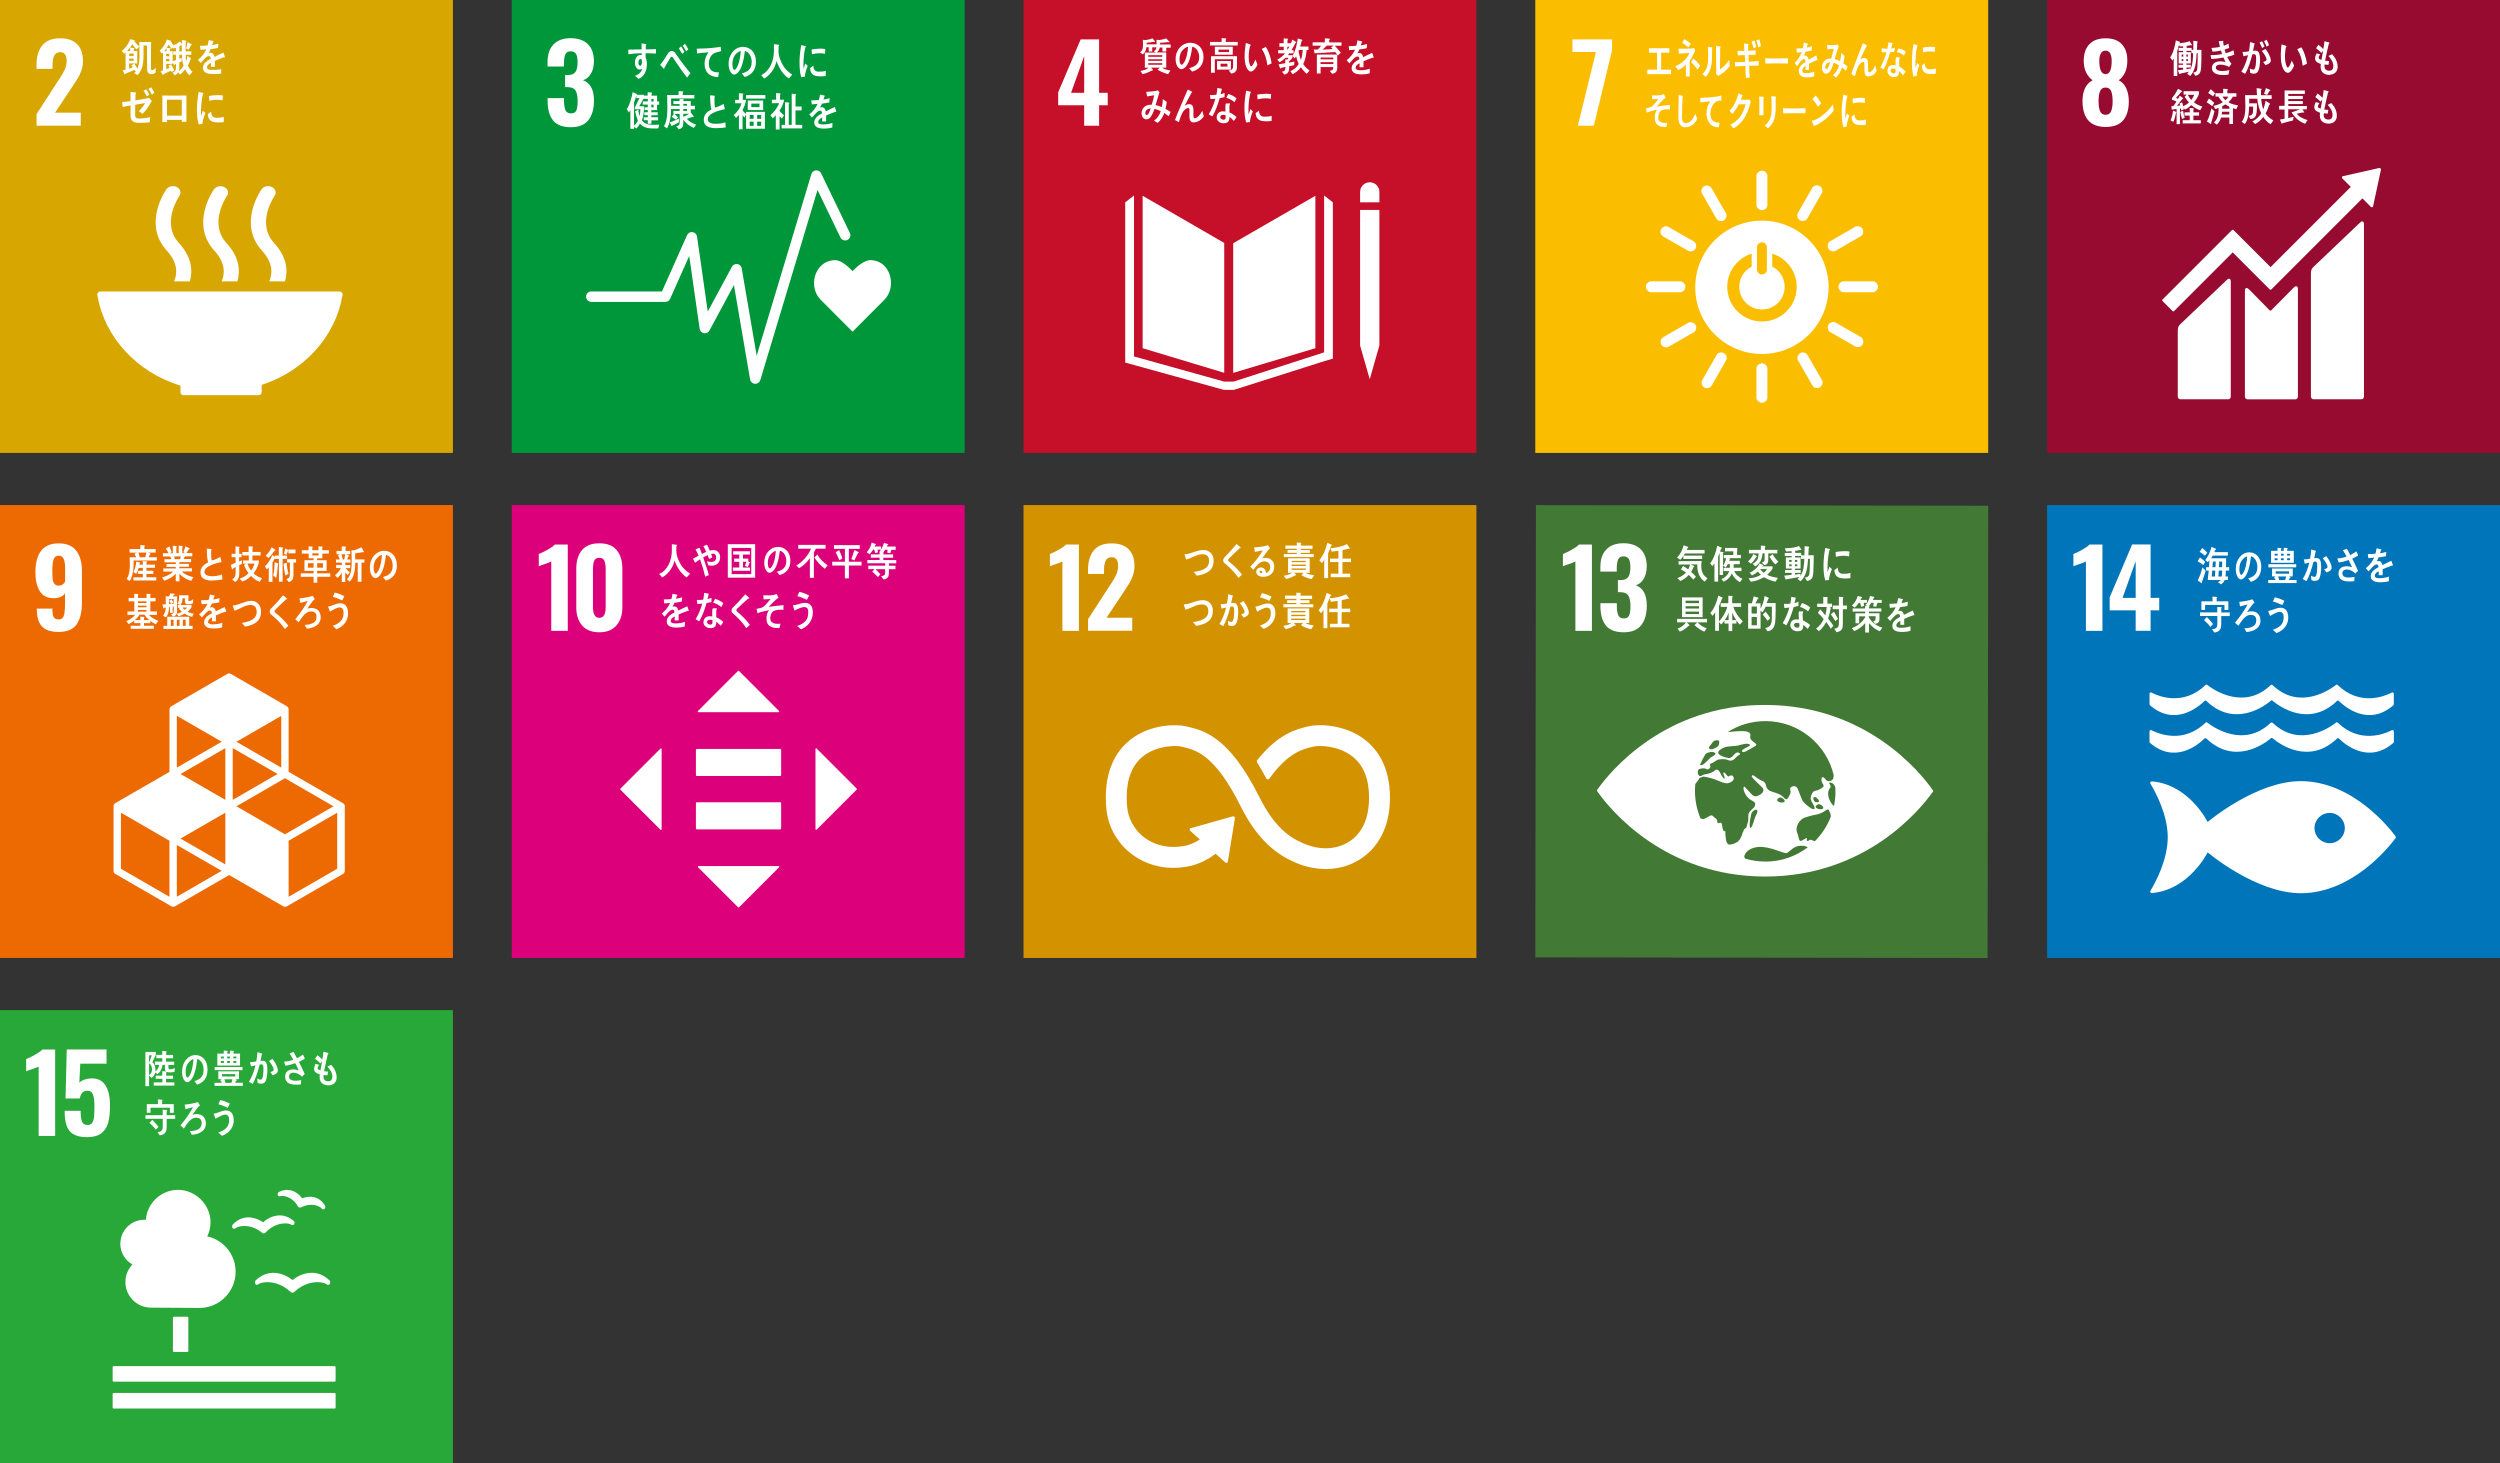 <?xml version="1.0" encoding="UTF-8"?><svg xmlns="http://www.w3.org/2000/svg" viewBox="0 0 440.54 257.81"><rect x="0" y="0" width="440.54" height="257.81" fill="#333333" stroke="none"/><defs><style>.d{fill:#fff;}.e{fill:#ed6a02;}.f{fill:#c60f28;}.g{fill:#427935;}.h{fill:#d7a600;}.i{fill:#970b31;}.j{fill:#0075ba;}.k{fill:#28a838;}.l{fill:#00973b;}.m{fill:#dc007a;}.n{fill:#d39200;}.o{fill:#fabd00;}</style></defs><g id="a"/><g id="b"><g id="c"><g><g><rect class="h" x="0" width="79.81" height="79.81"/><path class="d" d="M6.44,20.11l3.68-5.69,.23-.34c.48-.71,.83-1.31,1.05-1.79,.23-.48,.34-1.01,.34-1.59,0-.49-.09-.86-.28-1.12-.19-.26-.46-.39-.81-.39-.53,0-.89,.2-1.09,.6-.2,.4-.3,.95-.3,1.65v.7h-2.82v-.75c0-1.43,.33-2.56,1.01-3.39,.67-.83,1.72-1.25,3.15-1.25,1.32,0,2.31,.35,3,1.04,.68,.7,1.02,1.68,1.02,2.96,0,.58-.09,1.12-.26,1.63-.18,.51-.38,.97-.62,1.37-.24,.4-.61,.97-1.11,1.71l-2.93,4.4h4.53v2.29H6.44v-2.05Z"/><g><path class="d" d="M31.8,67.94v1.13s0,.02,0,.03c0,0,0,.02,0,.03,.01,.28,.24,.5,.52,.51h13.27c.29,0,.52-.24,.52-.53h0v-1.28c7.45-2.44,13.02-8.47,14.25-15.83v-.04s.01-.05,.01-.07c0-.3-.24-.53-.53-.53H17.69c-.3,0-.54,.24-.54,.53l.03,.24c1.29,7.42,7.02,13.49,14.62,15.83"/><path class="d" d="M46.1,33.35c-.17,.25-4.25,6.11,.09,10.85,1.99,2.18,1.82,4.1,1.25,5.39h2.78c.56-1.91,.33-4.32-1.93-6.78-3.2-3.49,.04-8.22,.09-8.29,.38-.54,.18-1.23-.45-1.56-.63-.32-1.45-.15-1.83,.39"/><path class="d" d="M39.05,49.59h2.78c.56-1.92,.33-4.32-1.93-6.78-3.2-3.49,.04-8.21,.09-8.29,.38-.54,.18-1.23-.45-1.55-.63-.32-1.45-.15-1.83,.39-.17,.25-4.25,6.11,.09,10.85,1.99,2.18,1.82,4.1,1.25,5.39"/><path class="d" d="M29.33,33.35c-.18,.25-4.25,6.11,.09,10.85,1.99,2.18,1.82,4.1,1.25,5.39h2.78c.56-1.91,.33-4.31-1.93-6.78-3.2-3.49,.04-8.22,.09-8.29,.38-.54,.18-1.23-.45-1.56-.63-.32-1.45-.15-1.83,.39"/></g><g><path class="d" d="M39.57,10.12s-.06-.01-.09-.03c-.42,.14-1.24,.47-1.62,.64v1.05h-.69c0-.1,0-.2,0-.32v-.38c-.47,.22-.7,.5-.7,.81,0,.27,.27,.42,.8,.42,.58,0,1.08,0,1.71-.12v.77c-.51,.11-1.11,.08-1.5,.08-1.15,0-1.72-.36-1.72-1.1,0-.36,.16-.68,.48-.99,.2-.18,.5-.38,.89-.59-.01-.31-.11-.47-.28-.47-.22,0-.42,.08-.6,.26-.12,.11-.27,.25-.45,.47-.22,.24-.35,.4-.43,.49-.11-.12-.27-.31-.49-.56,.66-.51,1.15-1.14,1.48-1.86-.31,.04-.66,.07-1.03,.09-.02-.26-.06-.5-.09-.71,.55,0,1-.02,1.34-.07,.07-.2,.14-.51,.2-.94l.79,.18s.07,.04,.07,.08-.03,.08-.09,.1c-.03,.12-.08,.29-.16,.53,.27-.03,.67-.14,1.1-.25l-.07,.75c-.32,.07-.76,.14-1.29,.21-.08,.2-.22,.46-.36,.68,.14-.04,.26-.05,.33-.05,.36,0,.59,.24,.7,.73,.47-.25,1-.5,1.58-.76l.27,.77c0,.05-.02,.08-.07,.08Z"/><path class="d" d="M27.42,12.82c-.21,.13-.46,.25-.7,.25-.7,0-.8-.43-.8-1.1,0-1.32,0-2.63-.01-3.94h-.62v1.42c0,1.32-.05,2.89-1.07,3.78l-.57-.36c.14-.11,.27-.25,.38-.41l-.17,.12c-.05-.09-.11-.18-.15-.27-.53,.25-1.08,.44-1.61,.68,0,.03-.04,.12-.08,.12-.05,0-.08-.02-.1-.07l-.31-.63c.17-.04,.35-.08,.52-.14v-3.02c-.08,.07-.16,.14-.24,.21l-.43-.48c.62-.47,1.23-1.3,1.5-2.08l.69,.17s.09,.03,.09,.07-.03,.06-.06,.07c.2,.36,.56,.72,.85,1.01l-.46,.5c-.29-.27-.52-.6-.77-.91-.24,.44-.56,.83-.9,1.19h.53v-.6l.64,.05s.12,0,.12,.08c0,.06-.07,.1-.11,.12v.35h.61v2.18h-1.44v.93c.22-.08,.44-.17,.65-.26-.09-.12-.17-.24-.27-.35,.17-.1,.36-.2,.53-.29,.19,.29,.39,.58,.56,.88,.3-.69,.36-1.5,.36-2.26,0-.81-.02-1.62-.04-2.43h2.09c-.03,1.53-.03,3.06-.03,4.59,0,.16-.01,.37,.19,.37,.23,0,.51-.25,.66-.42l-.04,.9Zm-3.86-3.37h-.79v.41h.79v-.41Zm0,.88h-.79v.38h.79v-.38Z"/><path class="d" d="M33.35,13.26c-.3-.27-.53-.66-.73-1.04-.21,.3-.61,.75-.91,.91l-.3-.4c-.15,.27-.36,.42-.61,.54l-.4-.46c.47-.19,.61-.4,.61-.97,0-.2,0-.39,0-.59l-.23,.12c0,.06-.04,.15-.1,.15-.02,0-.05-.03-.05-.05l-.18-.52v.3h-1.15v.95c.19-.09,.39-.16,.58-.27-.07-.12-.14-.25-.22-.36l.48-.27c.2,.35,.39,.72,.56,1.09l-.44,.32c-.04-.09-.1-.17-.14-.25-.43,.22-.88,.42-1.32,.63,0,.06-.03,.13-.09,.13-.02,0-.05-.02-.06-.04l-.35-.63c.14-.05,.28-.09,.42-.15v-3.14c-.06,.07-.13,.13-.2,.19l-.39-.52c.55-.47,1.04-1.22,1.27-1.97l.7,.22s.04,.02,.04,.05c0,.02-.01,.04-.03,.05,.12,.26,.28,.49,.46,.69,.4-.15,.81-.38,1.14-.68,.11,.17,.23,.33,.35,.49,0-.21,0-.41,0-.62v-.12l.74,.14s.07,.03,.07,.08c0,.08-.08,.12-.13,.13-.03,.49-.03,.98-.03,1.47v.18h1.01v.61h-.99c0,.38,.02,.78,.08,1.16,.1-.32,.17-.64,.2-.98l.6,.42s.05,.05,.05,.09c0,.06-.06,.1-.1,.12-.11,.39-.26,.76-.45,1.1,.19,.45,.46,.81,.82,1.09l-.52,.6Zm-4-4.77c-.13,.18-.27,.36-.42,.53h.42v-.53Zm-.08,1v.42h.56v-.42h-.56Zm.57,.9h-.57v.41h.57v-.41Zm1.16-.74h-.49v-.59h.49v-.66c-.13,.06-.26,.13-.4,.18l-.15-.18-.21,.2c-.2-.22-.37-.46-.52-.73-.1,.19-.21,.38-.33,.56,.18,.02,.36,.04,.55,.06,.04,0,.13,.01,.13,.08,0,.06-.06,.1-.1,.12v.33h.46v1.77c.19-.07,.38-.13,.57-.21v-.93Zm1.07,0h-.47v.73c.14-.07,.29-.13,.42-.2v.62c-.13,.07-.28,.12-.42,.2v1.01c0,.17-.03,.35-.09,.51,.36-.25,.61-.55,.83-.97-.22-.59-.26-1.26-.28-1.9Zm-.05-1.66l-.08-.02c-.11,.07-.21,.14-.33,.19v.9h.43c0-.36-.02-.71-.02-1.07Zm1.65-.03c-.14,.26-.27,.54-.42,.8l-.47-.23c.12-.36,.2-.73,.29-1.1l.7,.37s.02,.05,.02,.07c0,.07-.08,.09-.13,.09Z"/><path class="d" d="M26.7,17.87c-.08,.13-.15,.26-.22,.39-.37,.67-.83,1.29-1.38,1.81-.2-.18-.42-.35-.65-.48,.38-.36,.88-.92,1.09-1.42-.23,.03-.46,.07-.69,.11-.34,.06-.68,.11-1.02,.18,0,.27-.01,.54-.01,.81v.99c0,.56,.26,.62,.71,.62,.65,0,1.3-.07,1.94-.24-.02,.31-.07,.61-.09,.92-.63,.06-1.26,.09-1.9,.09-.74,0-1.47-.21-1.47-1.2v-1.87c-.47,.08-.92,.18-1.38,.27-.03-.29-.07-.58-.11-.87,.5-.04,.99-.09,1.48-.17v-1.62l.88,.1c.05,0,.11,.03,.11,.1,0,.06-.05,.1-.1,.12-.01,.39-.02,.78-.03,1.17,.63-.09,1.25-.21,1.88-.31,.17-.03,.32-.07,.49-.14,.07,.08,.54,.52,.54,.57,0,.04-.05,.06-.07,.07Zm-.84-.89c-.16-.34-.36-.67-.57-.98l.48-.28c.21,.3,.38,.62,.54,.95l-.45,.31Zm.9-.3c-.18-.35-.37-.7-.59-1.01l.47-.29c.21,.31,.4,.64,.56,.98l-.43,.32Z"/><path class="d" d="M32.03,21.49v-.37h-2.61v.39h-.81c0-1.56,0-3.12,0-4.68,.72,0,1.45,.02,2.17,.02s1.38-.02,2.07-.02c0,1.48,0,2.95,0,4.43v.22h-.84Zm0-3.91h-2.61v2.8h2.61v-2.8Z"/><path class="d" d="M35.66,21.84c-.21,.02-.43,.05-.65,.08-.27-.86-.31-1.78-.31-2.69,0-1.01,.13-2.03,.31-3.03l.52,.12c.08,.02,.18,.03,.25,.07,.04,.01,.07,.04,.07,.09s-.05,.09-.09,.09c-.24,.99-.34,2.11-.34,3.14,0,.26,.01,.51,.01,.77,.11-.32,.21-.65,.32-.97,.15,.14,.3,.28,.44,.41-.26,.64-.45,1.21-.53,1.92Zm3.77-.33c-.33,.07-.75,.07-1.08,.06-.85-.03-1.64-.16-1.74-1.46,.2-.15,.4-.31,.6-.45,0,.74,.34,1.07,.9,1.09,.44,.01,.92-.01,1.33-.16,0,.31,0,.62-.01,.93Zm-.22-3.83c-.46-.1-.91-.13-1.37-.09-.32,.03-.63,.09-.95,.17-.03-.26-.04-.57-.07-.83,.44-.12,.89-.12,1.34-.16,.37-.03,.75,0,1.12,.06-.02,.28-.04,.57-.07,.85Z"/></g></g><g><rect class="l" x="90.18" width="79.81" height="79.81"/><path class="d" d="M97.46,21.22c-.64-.8-.96-1.94-.96-3.4v-.53h2.89v.51c.01,.78,.11,1.33,.28,1.67,.18,.34,.49,.51,.96,.51s.77-.17,.93-.52c.16-.34,.23-.9,.23-1.68s-.12-1.42-.36-1.81c-.24-.39-.68-.6-1.32-.61-.04-.01-.21-.02-.53-.02v-2.12h.47c.65,0,1.1-.18,1.35-.53,.25-.35,.38-.93,.38-1.73,0-.65-.09-1.13-.27-1.45-.18-.31-.5-.47-.97-.47-.44,0-.74,.17-.9,.51-.16,.34-.25,.84-.26,1.5v.68h-2.89v-.83c0-1.33,.35-2.35,1.06-3.08,.71-.73,1.71-1.09,3-1.09s2.33,.35,3.04,1.05c.71,.7,1.07,1.71,1.07,3.02,0,.88-.18,1.61-.54,2.21-.36,.6-.83,.97-1.39,1.12,1.29,.48,1.94,1.67,1.94,3.59,0,1.47-.33,2.61-.98,3.45-.65,.83-1.68,1.25-3.1,1.25s-2.5-.4-3.14-1.2Z"/><g><path class="d" d="M157.01,49.92c0-2.26-1.45-4.08-3.64-4.08-1.1,0-2.42,1.2-3.14,1.94-.72-.74-1.95-1.94-3.05-1.94-2.19,0-3.73,1.83-3.73,4.09,0,1.13,.44,2.15,1.16,2.89h0l5.62,5.63,5.61-5.62h0c.72-.74,1.16-1.77,1.16-2.89Z"/><path class="d" d="M133.09,67.63s-.04,0-.06,0c-.43-.03-.78-.34-.85-.77l-2.85-16.63-4.32,8.02c-.19,.35-.58,.54-.97,.47-.39-.07-.7-.38-.75-.78l-1.84-12.83-3.36,7.54c-.15,.33-.48,.55-.84,.55h-13.05c-.51,0-.92-.41-.92-.92s.41-.92,.92-.92h12.45l4.42-9.92c.17-.38,.56-.59,.97-.54,.41,.06,.73,.38,.79,.78l1.89,13.23,4.26-7.91c.19-.35,.57-.54,.96-.47,.39,.06,.69,.37,.76,.75l2.64,15.4,9.64-32.01c.11-.36,.43-.62,.81-.65,.38-.03,.74,.18,.9,.52l5.07,10.51c.22,.46,.03,1.01-.43,1.23-.46,.22-1.01,.03-1.23-.43l-4.04-8.37-10.08,33.49c-.12,.39-.48,.66-.88,.66Z"/></g><g><path class="d" d="M141.82,13.52c-.21,.02-.42,.05-.63,.08-.26-.85-.3-1.76-.3-2.66,0-1,.13-2.01,.3-2.99l.51,.12c.08,.02,.17,.03,.25,.06,.04,.01,.06,.04,.06,.09s-.05,.09-.09,.09c-.23,.98-.34,2.09-.34,3.1,0,.25,.01,.5,.01,.75,.1-.32,.2-.64,.31-.96,.15,.13,.29,.27,.44,.41-.26,.63-.44,1.19-.52,1.9Zm3.69-.13c-.32,.07-.74,.07-1.06,.06-.83-.03-1.61-.16-1.71-1.44,.2-.15,.39-.3,.59-.45,0,.73,.34,1.05,.88,1.07,.43,.01,.9-.01,1.31-.16,0,.3,0,.61-.01,.92Zm-.15-3.91c-.45-.1-.89-.12-1.35-.08-.31,.03-.62,.09-.93,.16-.02-.25-.04-.56-.07-.82,.43-.12,.88-.12,1.32-.16,.37-.03,.73,0,1.1,.06-.02,.28-.04,.56-.07,.84Z"/><path class="d" d="M115.54,9.44c-.24-.02-.49-.03-.72-.04-.36-.01-.71-.03-1.06-.01,0,.26,0,.51,.01,.77,.18,.33,.22,.74,.22,1.12,0,1.19-.48,2.25-1.46,2.62-.21-.18-.44-.35-.65-.54,.53-.13,1.1-.58,1.29-1.22-.15,.09-.32,.11-.49,.11-.5,0-.8-.65-.8-1.2,0-.68,.34-1.36,.96-1.36,.08,0,.16,0,.24,.03,0-.11,0-.23-.01-.34-.4,0-.81,.03-1.2,.05-.39,.03-.76,.07-1.14,.13-.02-.27-.01-.55-.02-.82,.79-.02,1.57-.02,2.36-.04-.02-.35-.03-.7-.03-1.05,.17,.01,.36,.04,.53,.07,.07,.01,.15,.01,.22,.04,.04,0,.09,.02,.09,.09s-.04,.12-.08,.15c0,.23-.01,.47-.01,.7,.61,0,1.22-.02,1.82-.04l-.04,.79Zm-2.65,.95c-.27,0-.39,.31-.39,.61,0,.24,.07,.58,.31,.58,.26,0,.31-.4,.31-.64,0-.19,0-.54-.23-.54Z"/><path class="d" d="M121.08,13.67c-.3-.4-.65-.82-.96-1.27-.37-.53-.75-1.08-1.11-1.61-.12-.18-.25-.37-.37-.55-.06-.09-.15-.25-.26-.25-.16,0-.31,.31-.4,.44-.12,.19-.24,.39-.35,.57-.2,.33-.38,.66-.57,.99v.04c0,.06-.02,.11-.08,.11l-.65-.72c.24-.29,.48-.58,.69-.91,.22-.34,.42-.71,.66-1.05,.22-.3,.4-.48,.73-.48,.25,0,.41,.16,.58,.37,.13,.16,.25,.37,.37,.53,.28,.4,.55,.8,.84,1.17,.43,.59,1,1.29,1.46,1.84l-.58,.78Zm-.86-4.18c-.19-.33-.4-.65-.6-.97l.4-.35c.21,.3,.41,.63,.59,.97l-.39,.35Zm.69-.46c-.18-.34-.38-.66-.6-.97l.41-.34c.21,.31,.41,.64,.58,.98l-.38,.34Z"/><path class="d" d="M126.97,9.05c-.25,.05-.57,.13-.86,.23-.71,.21-1.2,.94-1.2,1.9,.01,1.43,.9,1.56,1.78,1.58-.04,.27-.08,.54-.14,.81-.04,0-.08,0-.12,0-.39,0-.79-.1-1.15-.27-.69-.32-1.13-1.09-1.12-2.04,0-.9,.32-1.55,.69-2.04-.65,.04-1.38,.11-2.02,.2-.03-.35-.01-.56-.05-.84,1.13-.02,2.25-.06,3.35-.21,.26-.04,.71-.1,.86-.12,.03,.11,.09,.65,.1,.71,0,.06-.07,.06-.13,.08Z"/><path class="d" d="M131.24,13.58c-.18-.21-.34-.43-.52-.63,.91-.27,1.74-.66,1.74-2.02,0-.92-.45-1.76-1.2-1.95-.16,1.24-.46,3.2-1.36,3.93-.17,.14-.33,.23-.53,.23-.24,0-.46-.2-.61-.42-.27-.39-.37-.96-.37-1.47,0-1.75,1.16-2.99,2.53-2.99,1.26,0,2.29,.94,2.29,2.6,0,1.56-.84,2.37-1.97,2.7Zm-2.02-3.3c-.11,.31-.16,.64-.16,.98,0,.29,.05,1.05,.37,1.05,.11,0,.21-.14,.28-.23,.54-.69,.77-2.15,.82-3.09-.52,.11-1.11,.69-1.32,1.29Z"/><path class="d" d="M139.01,13.85c-.97-.65-1.75-1.85-2.16-3.08-.09,.32-.19,.63-.32,.93-.29,.67-.74,1.29-1.27,1.73-.19,.16-.39,.3-.6,.41l-.52-.6c.23-.11,.49-.28,.7-.46,.76-.66,1.25-1.62,1.45-2.78,.12-.73,.09-1.47,.09-2.21l.81,.09s.11,.04,.11,.11c0,.07-.06,.11-.1,.13-.01,.29-.02,.57-.02,.86,0,.96,.44,2,.91,2.73,.35,.54,1.01,1.15,1.52,1.44l-.61,.7Z"/><path class="d" d="M115.97,22.63c-.27,0-.54,.01-.8,.01-.89,0-1.72-.1-2.4-.85-.18,.32-.39,.62-.64,.87l-.39-.34v.39h-.66v-3.32c-.08,.15-.16,.3-.25,.43l-.38-.58c.49-.69,.89-2.12,1.03-3.01l.71,.32s.05,.04,.05,.07c0,.04-.04,.08-.06,.09h1.27v.57l-.8,1.44h.86c-.04,.84-.09,1.71-.4,2.48,.48,.73,1.43,.79,2.15,.79,.31,0,.61-.02,.92-.04l-.19,.67Zm-4.13-3.38v-.24l.84-1.72h-.55v-.48c-.11,.43-.24,.85-.4,1.27v4.06c.27-.22,.51-.52,.67-.87-.2-.54-.37-1.09-.48-1.66,.18-.1,.36-.2,.55-.29,.04,.4,.13,.79,.24,1.17,.07-.41,.12-.82,.14-1.23h-1.02Zm3.95-.81v.97h-1.01v.37h1.11v.53h-1.11v.34h1.19v.55h-1.18v.6h-.64v-.62h-.71v-.52h.71v-.36h-.61v-.52h.61v-.38h-.57v-.5h.57v-.47h-.89v-.56h.89v-.45h-.84v-.57h.82v-.6l.68,.06c.05,0,.1,.04,.1,.11,0,.06-.07,.1-.1,.13v.31h.98v1.02h.36v.56h-.35Zm-.62-1.01h-.39v.46h.39v-.46Zm0,1.01h-.39v.47h.39v-.47Z"/><path class="d" d="M122.25,22.52c-.67-.25-1.36-.77-1.84-1.41,0,.17,0,.33,0,.49,0,.74-.19,1.02-.79,1.18l-.46-.51c.45-.13,.61-.22,.61-.81v-1.39h-.92c.22,.2,.43,.39,.64,.61l-.39,.41c-.24-.17-.48-.34-.72-.5l.38-.52h-.09v-.52h1.1v-.33h-1.52c0,.25,0,.5-.02,.76-.05,.82-.26,2-.71,2.64-.17-.14-.34-.27-.52-.4,.55-.84,.6-2.16,.6-3.19,0-.76-.03-1.53-.04-2.29h2.02v-.68c.23,.01,.51,.01,.73,.04,.04,0,.1,.02,.1,.09s-.06,.11-.1,.12v.43h2.04v.61h-4.09c0,.43,0,.86,0,1.29h1.5v-.3h-1.09v-.54h1.08v-.37l.63,.04s.11,0,.11,.09c0,.06-.04,.09-.08,.11v.14h1.31v.83h.73v.62h-.73v.64l.05-.04,.44,.61s.03,.06,.03,.09c0,.05-.04,.09-.08,.09s-.1-.03-.13-.05c-.33,.1-.65,.22-.98,.33,.39,.54,1.06,.83,1.62,1.03l-.42,.6Zm-2.63-.95c-.36,.21-.74,.37-1.11,.54-.01,.05-.04,.14-.1,.14-.03,0-.05-.03-.07-.06l-.34-.61c.56-.21,1.12-.42,1.66-.69l-.04,.67Zm1.44-3.27h-.65v.32h.65v-.32Zm0,.9h-.65v.35h.65v-.35Zm-.65,.86v.55c.34-.17,.69-.35,1.02-.56h-1.02Z"/><path class="d" d="M126.15,22.58c-.82,0-2.13-.13-2.13-1.48,0-.98,.69-1.48,1.34-1.81-.2-.81-.22-1.65-.23-2.49,.17,.01,.35,.03,.52,.04,.09,0,.17,.01,.26,.03,.03,0,.06,.02,.06,.06,0,.03-.02,.06-.04,.08-.03,.21-.03,.43-.03,.65,0,.26,0,1.07,.11,1.26,.01,.01,.03,.02,.05,.02,.22,0,1.23-.48,1.45-.63,.09,.3,.14,.62,.21,.93-.72,.18-3,.63-3,1.79,0,.65,.85,.78,1.25,.78,.65,0,1.23-.02,1.86-.25,.02,.3,.04,.6,.05,.9-.58,.1-1.14,.12-1.72,.12Z"/><path class="d" d="M131.47,22.71v-2.53l-.28,.55c-.12-.13-.22-.28-.34-.42v2.47h-.64v-2.55c-.14,.2-.33,.4-.51,.55l-.41-.5c.57-.46,1.18-1.28,1.37-2.08h-1.11v-.6h.66v-1.18l.68,.06s.1,.02,.1,.08-.05,.1-.1,.11v.93h.59c-.1,.64-.33,1.26-.64,1.79,.12,.25,.44,.54,.63,.71v-.39h3.32v2.98h-3.32Zm0-5.34v-.62h3.4v.62h-3.4Zm.3,2.03v-1.68h2.71v1.68h-2.71Zm1.03,.87h-.69v.66h.69v-.66Zm0,1.17h-.69v.74h.69v-.74Zm1.03-3.18h-1.44v.62h1.44v-.62Zm.3,2.01h-.71v.66h.71v-.66Zm0,1.17h-.71v.74h.71v-.74Z"/><path class="d" d="M137.37,19.51v.03c.22,.31,.51,.55,.78,.8l-.36,.56c-.15-.14-.29-.28-.42-.45v2.37h-.66v-2.52c-.16,.2-.34,.39-.53,.54l-.43-.53c.56-.44,1.31-1.4,1.55-2.13h-1.29v-.61h.75v-1.17l.72,.06s.08,.05,.08,.1c0,.06-.05,.09-.1,.11v.9h.72c-.09,.62-.48,1.45-.82,1.93Zm.36,3.1v-.61h.6v-4l.68,.08s.09,.04,.09,.1c0,.06-.06,.1-.11,.12v3.7h.52v-5.49l.68,.08s.11,.03,.11,.1-.07,.1-.11,.13v1.96h1.07v.68h-1.08v2.54h1.18v.63h-3.63Z"/><path class="d" d="M147.28,19.74s-.06-.01-.09-.03c-.42,.14-1.24,.47-1.62,.64v1.05h-.69c0-.1,0-.2,0-.32v-.38c-.47,.22-.7,.5-.7,.81,0,.27,.27,.42,.8,.42,.58,0,1.11-.07,1.71-.27l-.02,.8c-.52,.17-1.09,.2-1.47,.2-1.15,0-1.72-.36-1.72-1.1,0-.36,.17-.68,.48-.99,.2-.18,.5-.38,.89-.59-.01-.31-.11-.47-.28-.47-.22,0-.42,.08-.6,.26-.12,.11-.27,.25-.45,.46-.22,.24-.35,.4-.43,.49-.11-.12-.27-.31-.49-.56,.66-.51,1.15-1.14,1.48-1.86-.31,.04-.66,.07-1.03,.09-.02-.26-.06-.5-.09-.71,.55,0,1-.02,1.34-.07,.07-.2,.13-.51,.2-.95l.79,.18s.07,.04,.07,.08-.03,.07-.09,.1c-.03,.12-.08,.29-.16,.53,.27-.03,.67-.14,1.09-.25l-.06,.75c-.32,.07-.76,.14-1.29,.21-.08,.2-.22,.46-.36,.68,.14-.04,.26-.05,.33-.05,.36,0,.59,.24,.7,.73,.47-.25,1-.5,1.58-.76l.27,.77c0,.06-.02,.08-.07,.08Z"/></g></g><g><rect class="f" x="180.36" width="79.81" height="79.81"/><path class="d" d="M191.05,18.55h-4.58v-2.29l3.96-9.32h3.25v9.41h1.52v2.2h-1.52v3.61h-2.63v-3.61Zm0-2.2v-6.46l-2.31,6.46h2.31Z"/><g><polygon class="d" points="215.73 42.81 201.35 34.5 201.35 61.36 215.73 65.7 215.73 42.81"/><polygon class="d" points="217.31 42.86 217.31 65.71 231.79 61.36 231.79 34.5 217.31 42.86"/><polygon class="d" points="240.09 60.89 239.67 60.89 241.37 66.83 243.07 60.89 242.65 60.89 243.07 60.89 243.07 36.99 242.65 36.99 242.23 36.99 241.78 36.99 240.93 36.99 240.52 36.99 240.09 36.99 239.67 36.99 239.67 60.89 240.09 60.89"/><polygon class="d" points="234.87 35.66 233.33 34.44 233.33 62.09 217.36 67.25 216.62 67.25 216.47 67.25 215.73 67.25 199.83 62.81 199.83 34.44 198.28 35.66 198.28 63.89 215.66 68.7 216.47 68.7 216.62 68.7 217.43 68.7 233.46 63.61 234.87 63.2 234.87 35.66"/><path class="d" d="M243.07,33.82c0-.94-.76-1.7-1.7-1.7s-1.7,.76-1.7,1.7v1.83h3.4v-1.83Z"/></g><g><path class="d" d="M203.04,8.34v.74h-.62v-.76h-.39c-.05,.52-.29,.95-.64,1.27l-.5-.35c.51-.41,.52-.8,.52-1.46,0-.25-.01-.51-.02-.76l.54,.04c.29-.04,.93-.19,1.16-.31l.47,.58c0,.06-.06,.07-.09,.07-.04,0-.08-.02-.12-.04-.43,.08-.86,.13-1.29,.17,0,.1,0,.18,0,.28h2.09v.53h-1.1Zm2.47,.06v.68h-.67v-.71h-.46c-.08,.37-.28,.69-.55,.88h1.68v2.68h-.69c.32,.29,1.03,.44,1.44,.49l-.43,.65c-.64-.18-1.27-.43-1.86-.79,.13-.12,.28-.22,.4-.35h-1.54c.05,.06,.36,.35,.36,.41,0,.05-.05,.07-.08,.07-.02,0-.05,0-.07-.01-.54,.29-1.12,.54-1.71,.66l-.37-.56c.5-.1,1-.18,1.42-.56h-.64v-2.68h1.93c-.12-.07-.23-.15-.34-.22,.38-.27,.48-.51,.48-1.02,0-.34,0-.68-.02-1.01l.54,.04c.29-.03,.86-.15,1.15-.3l.54,.55s.06,.06,.06,.1c0,.06-.08,.06-.11,.06-.05,0-.11-.01-.15-.04-.46,.06-.93,.1-1.39,.12,0,.1,0,.2,0,.3h1.86v.57h-.76Zm-.7,1.33h-2.47v.28h2.47v-.28Zm0,.71h-2.48v.27h2.48v-.27Zm0,.7h-2.48v.27h2.48v-.27Z"/><path class="d" d="M210.07,12.62c-.18-.2-.34-.41-.53-.6,.93-.26,1.78-.64,1.78-1.94,0-.88-.46-1.68-1.22-1.86-.16,1.18-.47,3.07-1.39,3.76-.17,.13-.34,.22-.54,.22-.24,0-.47-.19-.63-.4-.28-.37-.38-.92-.38-1.4,0-1.68,1.19-2.86,2.58-2.86,1.29,0,2.34,.9,2.34,2.49,0,1.49-.86,2.27-2.02,2.59Zm-2.06-3.16c-.11,.29-.16,.62-.16,.94,0,.28,.05,1.01,.38,1.01,.12,0,.22-.13,.29-.22,.55-.66,.79-2.06,.84-2.96-.53,.11-1.13,.66-1.35,1.23Z"/><path class="d" d="M213.22,8.01v-.62h2.05v-.67l.73,.05s.09,.02,.09,.08c0,.05-.06,.1-.1,.12v.42h2.12v.62h-4.89Zm3.75,4.97l-.44-.56c.41-.08,.76-.14,.76-.73v-1.25h-3.22v2.38h-.67v-2.92h4.58v1.83c0,.8-.36,1.14-1.01,1.24Zm-2.89-3.34v-1.4h3.15v1.4h-3.15Zm.38,2.62v-1.51h2.45v1.51h-2.45Zm2.12-3.52h-1.85v.43h1.85v-.43Zm-.29,2.49h-1.21v.51h1.21v-.51Z"/><path class="d" d="M220.47,12.62c-.17,0-.33-.07-.46-.2-.51-.52-.67-1.5-.69-2.26-.02-.63,.03-1.26,.12-1.88,.03-.24,.06-.47,.1-.71,.18,.05,.67,.21,.83,.31,.02,.01,.04,.04,.04,.07,0,.07-.07,.12-.12,.13-.12,.35-.2,1-.23,1.38-.03,.29-.02,.58-.01,.87,0,.3,.05,.63,.14,.91,.04,.13,.13,.44,.28,.44,.28,0,.63-.91,.75-1.19l.37,.87c-.17,.46-.66,1.23-1.13,1.24Zm2.86-1.11c-.13-1.1-.4-2-.99-2.89,.24-.12,.47-.25,.71-.36,.53,.75,.9,1.95,1.03,2.9-.25,.13-.5,.24-.75,.36Z"/><path class="d" d="M228.28,7.56c-.21,.44-.44,.89-.71,1.29h.38v.55h-.75c-.09,.11-.17,.22-.26,.33h.81v.47c-.2,.24-.41,.47-.63,.67v.17c.32-.05,.65-.11,.97-.18l-.05,.63c-.29,.08-.59,.13-.88,.19v.4c0,.65-.32,.94-.83,1.07l-.43-.5c.5-.14,.61-.24,.61-.86-.26,.06-.53,.12-.8,.18,0,.04-.04,.12-.08,.12-.04,0-.05-.03-.06-.06l-.27-.7c.4-.05,.8-.12,1.19-.19,0-.22-.01-.44-.01-.66l.36,.02c.08-.09,.16-.19,.22-.31h-.54c-.32,.31-.66,.58-1.04,.79l-.4-.47c.5-.28,.98-.64,1.37-1.11h-1.22v-.57h.98v-.59h-.76v-.63h.75v-.85l.7,.06s.07,.02,.07,.07c0,.06-.05,.1-.09,.12v.6h.85l-.4,.4c.15-.33,.28-.67,.39-1.03l.64,.39s.07,.05,.07,.11c0,.07-.08,.08-.12,.07Zm-1.43,.66v.61c.13-.19,.25-.4,.36-.61h-.36Zm3.41,4.78c-.34-.25-.77-.77-1.01-1.14-.39,.51-.92,.94-1.45,1.22l-.43-.53c.57-.23,1.15-.68,1.48-1.27-.2-.43-.34-.89-.46-1.36-.07,.13-.15,.26-.24,.38l-.4-.44c.51-.79,.83-2.11,.93-3.09l.74,.23s.08,.07,.08,.11c0,.06-.09,.12-.13,.13-.08,.32-.17,.65-.27,.96h1.47v.61h-.32c-.06,.81-.23,1.77-.6,2.47,.29,.48,.7,.85,1.12,1.16l-.51,.56Zm-1.37-4.19l-.06,.15c.07,.56,.22,1.1,.41,1.62,.19-.56,.29-1.17,.33-1.77h-.67Z"/><path class="d" d="M235.2,8.04c.36,.42,.74,.81,1.08,1.25l-.53,.48c-.15-.21-.3-.42-.48-.6-1.21,.11-2.42,.14-3.63,.22l-.14-.66h.6c.08,0,.16-.04,.23-.1,.18-.16,.32-.38,.46-.58h-1.48v-.59h2.15v-.7l.82,.05s.07,.05,.07,.1c0,.06-.08,.12-.12,.14v.42h2.16v.59h-1.19Zm-.46,4.96l-.42-.51c.39-.07,.63-.14,.63-.67h-2.24v1.12h-.66v-3.33h3.59v2.34c0,.68-.34,.99-.9,1.04Zm-2.04-2.86v.31h2.25v-.31h-2.25Zm2.26,.81h-2.26v.34h2.26v-.34Zm-1.16-2.91c-.25,.23-.48,.49-.74,.71,.59-.02,1.19-.06,1.78-.1-.11-.1-.2-.2-.3-.31,.17-.09,.34-.19,.5-.3h-1.24Z"/><path class="d" d="M241.98,10.19s-.06-.01-.09-.03c-.42,.14-1.24,.47-1.62,.64v1.05h-.69c0-.1,0-.2,0-.32v-.38c-.47,.22-.7,.5-.7,.81,0,.27,.27,.42,.8,.42,.58,0,1.11-.07,1.71-.27l-.02,.8c-.52,.17-1.09,.2-1.47,.2-1.15,0-1.72-.36-1.72-1.1,0-.36,.17-.68,.48-.99,.2-.18,.5-.38,.89-.59-.01-.31-.11-.47-.28-.47-.22,0-.42,.08-.6,.26-.12,.11-.27,.25-.45,.46-.22,.24-.35,.41-.43,.49-.11-.12-.27-.31-.49-.56,.66-.51,1.15-1.14,1.48-1.86-.31,.04-.66,.07-1.03,.09-.02-.26-.06-.5-.09-.71,.55,0,1-.02,1.34-.07,.07-.2,.13-.51,.2-.95l.79,.18s.07,.04,.07,.08-.03,.07-.09,.1c-.03,.12-.08,.3-.16,.53,.27-.03,.67-.14,1.09-.25l-.06,.75c-.32,.07-.76,.14-1.29,.21-.08,.2-.22,.46-.36,.68,.14-.04,.26-.05,.33-.05,.36,0,.59,.24,.7,.73,.47-.25,1-.5,1.58-.76l.27,.77c0,.06-.02,.08-.07,.08Z"/><path class="d" d="M205.97,20.51c-.26-.2-.52-.42-.8-.59-.23,.63-.69,1.42-1.21,1.73l-.61-.41c.56-.33,.97-.96,1.19-1.65-.35-.18-.72-.33-1.09-.41-.08,.24-.18,.48-.28,.71-.25,.57-.57,1.14-1.17,1.14-.49,0-.84-.48-.84-1.07,0-.75,.52-1.29,1.08-1.44,.23-.06,.48-.07,.71-.06,.16-.43,.35-1.21,.43-1.68l-1.25,.22-.14-.82h.07c.41,0,1.63-.1,1.97-.26,.09,.12,.19,.22,.29,.33-.12,.43-.26,.86-.39,1.29-.1,.33-.19,.66-.31,.98,.38,.07,.74,.18,1.1,.36,.12-.46,.18-.95,.19-1.42,.23,.16,.47,.32,.69,.5-.05,.42-.11,.84-.22,1.24,.3,.16,.6,.31,.89,.52-.1,.26-.22,.53-.33,.79Zm-4.14-.57c0,.18,.06,.33,.22,.33,.11,0,.18-.04,.25-.13,.19-.21,.38-.75,.47-1.05-.41,.04-.94,.24-.94,.84Z"/><path class="d" d="M210.32,21.57c-.78,0-.72-.83-.72-1.48v-.64c0-.19,0-.42-.21-.42-.05,0-.11,.01-.16,.03-.88,.26-1.21,1.62-1.49,2.47-.23-.13-.46-.26-.69-.38,.24-.67,.51-1.31,.79-1.97,.31-.73,.61-1.46,.93-2.19,.18-.4,.34-.82,.53-1.21,.22,.1,.54,.25,.74,.38,.02,.01,.04,.03,.04,.07,0,.05-.05,.09-.1,.09-.39,.68-.74,1.4-1.1,2.1-.03,.07-.07,.13-.11,.19,.24-.13,.51-.26,.78-.26,.57,0,.75,.44,.75,1.02,0,.35,0,.69,0,1.05,0,.18,.02,.42,.22,.42,.26,0,.55-.24,.74-.43,.24-.25,.43-.57,.6-.89,.09,.32,.19,.64,.27,.96-.39,.65-1.1,1.09-1.79,1.09Z"/><path class="d" d="M215.78,17.11c-.29,.08-.57,.15-.86,.2-.3,1.05-.73,2.3-1.28,3.21-.22-.11-.43-.24-.64-.37,.5-.84,.91-1.79,1.17-2.76-.29,.05-.58,.07-.87,.07-.03-.24-.06-.48-.09-.72,.11,.01,.21,.01,.32,.01,.27,0,.54-.01,.82-.06,.09-.38,.13-.79,.16-1.18,.28,.04,.55,.07,.81,.14-.07,.31-.14,.64-.23,.95,.24-.05,.47-.15,.7-.23,0,.24,0,.49,0,.73Zm1.64,4.19c-.24-.25-.49-.51-.78-.7,0,.08,0,.15,0,.22-.03,.71-.48,.9-1.01,.9-.19,0-.37-.03-.55-.09-.35-.14-.71-.49-.69-.97,.03-.69,.52-1.04,1.07-1.04,.16,0,.32,.01,.48,.04,0-.32-.02-.64,0-.97,0-.16,.03-.31,.09-.46h.53s.21-.03,.2,.05c0,.01,0,.02,0,.03-.07,.12-.12,.27-.12,.42-.01,.36,0,.72,.01,1.08,.42,.17,.9,.49,1.24,.81-.14,.23-.29,.47-.45,.68Zm-1.46-.99c-.13-.06-.27-.07-.42-.07-.22,0-.5,.07-.51,.39-.01,.32,.32,.46,.55,.46,.22,0,.38-.05,.39-.34,0-.14,0-.29,0-.43Zm1.57-2.29c-.41-.38-.92-.64-1.43-.79l.34-.68c.5,.15,1.05,.4,1.46,.79l-.37,.68Z"/><path class="d" d="M220.25,21.51c-.21,.02-.43,.05-.65,.08-.27-.84-.31-1.75-.31-2.64,0-1,.13-2,.31-2.97l.52,.12c.08,.02,.18,.03,.25,.06,.04,.01,.07,.03,.07,.09s-.05,.09-.1,.09c-.24,.98-.34,2.07-.34,3.08,0,.25,.01,.5,.01,.75,.11-.32,.21-.64,.32-.95,.15,.13,.3,.27,.44,.41-.26,.62-.45,1.18-.53,1.88Zm3.83-.2c-.33,.07-.75,.07-1.08,.06-.85-.03-1.63-.16-1.74-1.43,.2-.15,.4-.3,.6-.44,0,.72,.34,1.05,.9,1.06,.44,.01,.92-.01,1.33-.16,0,.3,0,.6-.01,.91Zm-.15-3.89c-.46-.1-.91-.12-1.37-.08-.32,.03-.63,.09-.95,.16-.02-.25-.04-.56-.07-.81,.44-.12,.89-.12,1.34-.16,.37-.03,.74,0,1.12,.06-.02,.28-.04,.56-.07,.84Z"/></g></g><g><rect class="o" x="270.54" y="0" width="79.81" height="79.81"/><path class="d" d="M281.23,9.16h-4.13v-2.22h6.97v1.9l-3.21,13.32h-2.82l3.19-13Z"/><g><path class="d" d="M310.48,38.88c-6.49,0-11.75,5.26-11.75,11.75s5.26,11.75,11.75,11.75,11.75-5.26,11.75-11.75-5.26-11.75-11.75-11.75m-.87,4.64c0-.39,.39-.82,.87-.82s.87,.43,.87,.82v4.03c0,.39-.39,.82-.87,.82s-.87-.43-.87-.82v-4.03Zm.87,13.13c-3.38,0-6.11-2.74-6.11-6.11,0-2.74,1.81-5.06,4.3-5.84v2.28c-1.3,.66-2.18,2.01-2.18,3.56,0,2.21,1.79,4,4,4s4-1.79,4-4c0-1.56-.89-2.91-2.19-3.57v-2.27c2.49,.77,4.31,3.09,4.31,5.84,0,3.38-2.74,6.11-6.11,6.11"/><path class="d" d="M296.99,50.53c0-.53-.47-.96-.9-.96h-5.15c-.43,0-.91,.43-.91,.96s.48,.97,.91,.97h5.15c.43,0,.9-.43,.9-.97"/><path class="d" d="M330.93,50.53c0-.53-.47-.96-.9-.96h-5.15c-.43,0-.91,.43-.91,.96s.48,.97,.91,.97h5.15c.43,0,.9-.43,.9-.97"/><path class="d" d="M310.48,70.98c.53,0,.96-.47,.96-.9v-5.15c0-.43-.43-.91-.96-.91s-.97,.48-.97,.91v5.15c0,.43,.44,.9,.97,.9"/><path class="d" d="M328.23,60.69c.26-.46,.07-1.07-.3-1.29l-4.47-2.56c-.38-.22-1-.08-1.27,.39-.27,.46-.07,1.08,.31,1.29l4.47,2.56c.37,.21,1,.07,1.26-.39"/><path class="d" d="M300.32,68.28c.46,.26,1.07,.07,1.29-.31l2.56-4.47c.22-.38,.08-1.01-.38-1.27-.46-.27-1.08-.07-1.29,.31l-2.56,4.47c-.21,.37-.07,1,.39,1.27"/><path class="d" d="M320.68,68.26c.46-.27,.6-.89,.39-1.26l-2.57-4.46c-.22-.38-.83-.57-1.29-.31-.46,.27-.6,.9-.38,1.27l2.56,4.46c.21,.37,.83,.57,1.29,.3"/><path class="d" d="M292.75,60.73c.27,.46,.89,.6,1.26,.39l4.46-2.57c.38-.22,.58-.83,.31-1.29-.27-.46-.9-.6-1.27-.39l-4.46,2.57c-.37,.21-.57,.83-.3,1.29"/><path class="d" d="M310.48,37.04c.53,0,.96-.47,.96-.9v-5.15c0-.43-.43-.91-.96-.91s-.97,.48-.97,.91v5.15c0,.43,.44,.9,.97,.9"/><path class="d" d="M298.77,43.83c.27-.46,.07-1.07-.3-1.29l-4.47-2.56c-.38-.22-1-.08-1.27,.38-.27,.46-.07,1.08,.31,1.29l4.47,2.56c.37,.21,1,.07,1.26-.39"/><path class="d" d="M317.18,38.82c.46,.26,1.07,.07,1.29-.3l2.56-4.47c.22-.38,.08-1-.38-1.27-.46-.27-1.08-.07-1.29,.31l-2.56,4.47c-.21,.37-.07,1,.39,1.27"/><path class="d" d="M303.76,38.84c.46-.27,.6-.89,.39-1.26l-2.57-4.46c-.22-.38-.83-.57-1.29-.31-.46,.27-.6,.9-.38,1.27l2.56,4.46c.22,.37,.83,.57,1.29,.3"/><path class="d" d="M322.18,43.81c.27,.46,.89,.6,1.26,.39l4.46-2.57c.38-.22,.58-.83,.31-1.29-.27-.46-.9-.6-1.27-.39l-4.46,2.57c-.37,.21-.57,.83-.3,1.29"/></g><g><path class="d" d="M290.28,13.07v-.79h1.72v-2.99h-1.43v-.79h3.59v.79h-1.44v2.99h1.75v.79h-4.18Z"/><path class="d" d="M297.75,10.76v.83c0,.63,0,1.26,0,1.88h-.68c0-.68,0-1.37,0-2.05-.36,.37-.93,.75-1.36,.94-.15-.25-.32-.48-.5-.7,.85-.27,2.06-1.2,2.48-2.31-.62,0-1.24,.08-1.86,.11-.01-.3-.02-.59-.04-.88,.8,0,1.6,0,2.4-.05,.12,0,.23-.02,.35-.05l.2,.39c-.32,.65-.6,1.31-1,1.88Zm-.24-2.4c-.33-.33-.7-.58-1.07-.81,.12-.23,.23-.45,.35-.67,.4,.22,.78,.5,1.15,.83-.14,.23-.28,.45-.43,.66Zm1.62,3.92c-.33-.53-.73-.94-1.14-1.34l.39-.61c.43,.29,.88,.78,1.22,1.26l-.47,.68Z"/><path class="d" d="M301.7,8.54c-.03,1.58,.14,3.05-.63,4.36-.15,.25-.33,.48-.52,.65-.17-.16-.43-.39-.56-.52,.85-.75,1.02-1.7,1.02-3.04,0-.57-.01-1.17-.02-1.74l.72,.09s.06,.02,.06,.08c0,.05-.03,.09-.06,.11Zm1.99,4.26c-.29,.22-.6,.39-.9,.58-.15-.13-.3-.25-.42-.4,.03-.12,.05-.25,.05-.38v-.95c0-1.18-.02-2.39-.03-3.57l.75,.12s.06,.04,.06,.09c0,.06-.05,.11-.08,.13,0,.33,0,.65,0,.98,0,.93-.01,1.88-.03,2.81,.43-.25,.91-.71,1.24-1.14,.11-.14,.22-.3,.32-.45,.01-.02,.02-.04,.04-.04,.03,0,.03,.08,.03,.09,.02,.32,.06,.63,.1,.94-.33,.46-.72,.85-1.13,1.18Z"/><path class="d" d="M308.22,11.59c.03,.7,.06,1.38,.11,2.08-.23,.02-.46,.03-.69,.06-.02-.7-.06-1.4-.08-2.1-.61,.02-1.21,.04-1.82,.09,0-.26-.01-.52-.02-.78,.14,.01,.27,.01,.42,.02,.46,.01,.92-.03,1.38-.04-.02-.41-.03-.8-.06-1.21-.41,0-.82,.03-1.24,.05,0-.26-.03-.53-.04-.79,.4,0,.81,0,1.22-.01-.02-.44-.05-.86-.09-1.3l.74,.09s.09,.05,.09,.11c0,.06-.05,.12-.09,.14,0,.32,.02,.63,.02,.95,.44-.01,.87-.04,1.3-.1,0,.28,0,.54,0,.81-.42,0-.84,0-1.26,.01,.02,.4,.03,.8,.06,1.2,.58-.02,1.16-.06,1.74-.12,0,.27,0,.54,0,.8-.56,0-1.13,.03-1.69,.05Zm.79-3.04c-.09-.42-.22-.82-.36-1.22l.51-.22c.13,.37,.23,.77,.32,1.16l-.48,.27Zm.84-.18c-.1-.43-.21-.85-.35-1.25l.49-.2c.14,.39,.25,.75,.33,1.16l-.47,.29Z"/><path class="d" d="M315.08,11.19c-.33-.02-.59-.02-.85-.02-.31,0-2.4,0-3.14,.03-.01-.28-.03-.64-.03-.85,0-.11,.04-.11,.07-.11,.1,.03,.28,.04,.33,.05,.35,.02,.72,.02,1.13,.02,.84,0,1.58-.02,2.51-.04-.02,.28-.02,.64-.03,.92Z"/><path class="d" d="M320.22,10.63s-.05-.01-.07-.04c-.36,.15-1.05,.48-1.38,.66v1.09h-.59c0-.11,0-.21,0-.33v-.39c-.4,.23-.6,.52-.6,.84,0,.28,.23,.43,.68,.43,.49,0,.94-.08,1.45-.28l-.02,.82c-.44,.18-.92,.21-1.25,.21-.97,0-1.46-.37-1.46-1.13,0-.37,.14-.7,.41-1.01,.17-.19,.42-.39,.76-.6-.01-.32-.09-.48-.23-.48-.18,0-.35,.09-.51,.27-.1,.11-.23,.26-.38,.48-.18,.25-.3,.42-.37,.5-.09-.13-.23-.32-.41-.58,.56-.53,.97-1.17,1.25-1.91-.26,.04-.56,.07-.87,.09-.02-.27-.05-.52-.08-.73,.47,0,.85-.02,1.14-.07,.06-.2,.11-.53,.17-.97l.67,.18s.06,.04,.06,.08c0,.04-.03,.08-.08,.1-.02,.12-.07,.3-.13,.54,.23-.04,.57-.14,.93-.26l-.06,.77c-.27,.07-.64,.14-1.1,.22-.07,.21-.18,.47-.31,.7,.12-.04,.22-.05,.28-.05,.3,0,.5,.25,.59,.75,.4-.25,.85-.51,1.34-.78l.23,.79c0,.06-.02,.08-.06,.08Z"/><path class="d" d="M325.28,12.51c-.22-.22-.44-.45-.68-.63-.22,.66-.64,1.47-1.09,1.79l-.52-.44c.49-.33,.86-.98,1.08-1.7-.3-.2-.61-.36-.95-.45-.08,.25-.16,.5-.26,.74-.23,.59-.55,1.18-1.09,1.17-.44-.01-.74-.52-.72-1.13,.02-.79,.5-1.33,1.01-1.48,.21-.06,.43-.06,.64-.05,.13-.5,.32-1.19,.44-1.72l-1.11,.08-.08-.77h.06c.37,.05,1.49,.04,1.81-.08,.06,.13,.13,.25,.2,.37-.17,.43-.3,.74-.43,1.19-.1,.34-.18,.68-.29,1.01,.33,.08,.64,.21,.94,.39,.12-.47,.18-.98,.21-1.48,.2,.18,.4,.35,.59,.54-.05,.44-.11,.87-.22,1.29,.25,.17,.52,.34,.76,.56-.1,.27-.2,.55-.31,.83Zm-3.63-.69c0,.19,.05,.35,.19,.35,.09,0,.16-.04,.22-.13,.17-.22,.36-.78,.45-1.08-.37,.03-.85,.23-.87,.85Z"/><path class="d" d="M329.2,13.47c-.71,0-.66-.83-.66-1.49v-.65c0-.19,0-.42-.19-.42-.05,0-.09,.01-.14,.03-.8,.26-1.1,1.64-1.35,2.51-.21-.13-.42-.26-.63-.39,.22-.68,.46-1.33,.71-2,.28-.74,.56-1.48,.85-2.22,.16-.41,.31-.83,.48-1.23,.2,.1,.49,.25,.67,.38,.02,.01,.04,.03,.04,.07,0,.06-.05,.09-.09,.09-.36,.69-.67,1.42-1,2.13-.03,.07-.06,.13-.1,.19,.22-.14,.46-.26,.71-.26,.52,0,.68,.44,.68,1.03,0,.36,0,.7,0,1.06,0,.18,.02,.42,.2,.42,.23,0,.43-.18,.6-.37,.22-.25,.31-.51,.47-.83,.09,.33,.17,.65,.25,.97-.36,.66-.85,.97-1.48,.97Z"/><path class="d" d="M333.8,9.12c-.26,.05-.48,.08-.74,.11-.28,.94-.64,2.16-1.17,3.03-.19-.12-.37-.25-.55-.38,.47-.8,.83-1.78,1.09-2.65-.26,.01-.59,0-.84-.02,0-.23,0-.47,0-.71,.09,.02,.18,.04,.28,.05,.24,.03,.48,.04,.72,.03,.09-.4,.13-.69,.16-1.07,.28,0,.54,.02,.74,.04-.03,.24-.16,.75-.24,1.02,.22-.03,.43-.09,.65-.15-.03,.23-.06,.47-.09,.71Zm1.53,4.17c-.21-.27-.43-.55-.68-.77,0,.08,0,.15-.01,.23-.05,.71-.48,.88-.96,.84-.17-.01-.34-.05-.5-.13-.32-.16-.63-.55-.59-1.03,.05-.7,.52-1.02,1.02-.98,.15,.01,.3,.04,.44,.07,0-.33-.04-.65-.02-.97,0-.17,.03-.31,.09-.47,.16,0,.32,.01,.48,.02,.03,0,.19-.02,.19,.06,0,.02,0,.02,0,.03-.07,.12-.11,.27-.12,.42-.02,.37,.02,.74,.02,1.11,.38,.2,.81,.56,1.1,.91-.14,.23-.29,.45-.44,.65Zm-1.3-1.1c-.11-.07-.24-.1-.38-.11-.2-.02-.46,.03-.49,.36-.02,.32,.28,.49,.49,.5,.2,.02,.35-.02,.37-.32,.01-.15,.01-.29,.01-.44Zm1.48-2.38c-.36-.37-.81-.49-1.26-.63l.3-.67c.44,.15,.93,.25,1.29,.63l-.33,.67Z"/><path class="d" d="M298.29,21.96c-.4,.32-.87,.47-1.33,.47-.71,0-1.16-.55-1.2-1.53,0-.13,0-.26,0-.39,0-.37,0-.74,.01-1.12,.02-.89,.03-1.78,.04-2.66,.16,.03,.32,.06,.47,.1,.06,.01,.13,.02,.2,.05,.04,.02,.09,.05,.09,.11,0,.06-.04,.1-.07,.12-.06,1.19-.1,2.4-.1,3.6,0,.61,.2,.98,.67,.98,.22,0,.44-.07,.64-.2,.46-.27,.78-.84,1.01-1.43l.37,.89c-.18,.38-.49,.79-.77,1.02Z"/><path class="d" d="M303.29,17.72s-.04,0-.06,0c-.22,0-.46,.02-.68,.12-.63,.28-1.12,1.18-1.15,2.14-.05,1.42,.86,1.62,1.63,1.65-.05,.27-.1,.54-.16,.8-.03,0-.07,0-.1,0-.34-.01-.74-.11-1.05-.29-.59-.33-1.04-1.28-1.01-2.22,.03-.83,.24-1.46,.65-2.07-.58,.05-1.16,.12-1.73,.22,0-.27-.01-.55,0-.82,.99-.03,1.98-.09,2.97-.25,.23-.04,.46-.09,.69-.17,.01,.11,.07,.79,.07,.84,0,.06-.04,.07-.07,.07Z"/><path class="d" d="M308.41,18.26c-.08,.27-.15,.56-.24,.82-.34,.97-.69,1.71-1.29,2.4-.43,.49-.91,.88-1.43,1.14-.18-.22-.37-.44-.55-.65,.29-.15,.57-.29,.83-.49,.32-.27,.65-.55,.91-.92,.45-.63,.76-1.35,.97-2.19l-1.2,.02c-.32,.62-.71,1.22-1.15,1.69-.16-.19-.32-.39-.49-.56,.74-.76,1.27-1.86,1.58-3.07l.67,.31s.06,.05,.06,.11c0,.07-.06,.1-.1,.1-.08,.2-.14,.42-.23,.61,.43,0,.86,0,1.29,0,.09,0,.18,0,.28-.04,.06,.13,.13,.24,.19,.37-.04,.12-.08,.24-.12,.36Z"/><path class="d" d="M310.75,17.26v.29c0,.92,0,1.84,0,2.76h-.73c0-.17,.01-.34,.01-.51v-1.01c0-.6,0-1.2-.03-1.8l.77,.08s.05,.03,.05,.06c0,.06-.05,.1-.08,.13Zm2.15,0c0,.42,.01,.83,.01,1.24,0,1.21-.02,2.37-.66,3.35-.2,.29-.43,.55-.71,.73-.19-.16-.39-.34-.6-.47,.23-.17,.5-.4,.68-.66,.53-.76,.57-1.67,.57-2.64,0-.63-.03-1.26-.06-1.88l.76,.09s.09,.04,.09,.1-.04,.11-.08,.14Z"/><path class="d" d="M318.14,19.97c-.33-.02-.58-.02-.85-.02-.3,0-2.33,0-3.06,.03-.01-.27-.03-.62-.03-.83,0-.1,.04-.11,.08-.1,.1,.03,.28,.04,.33,.05,.35,.02,1.03,.01,1.43,.01,.83,0,1.21-.02,2.13-.03-.02,.27-.02,.62-.03,.9Z"/><path class="d" d="M320.49,21.81c-.29,.17-.58,.31-.88,.4-.03-.09-.34-.92-.34-.92,0-.03,.02-.03,.04-.03,.07,0,.15-.02,.22-.04,.56-.15,1.1-.48,1.6-.87,.68-.52,1.31-1.18,1.87-1.95,.04,.36,.09,.72,.14,1.08-.78,1.02-1.66,1.75-2.63,2.32Zm-.12-2.97c-.3-.51-.63-.97-1-1.37,.2-.2,.38-.42,.57-.64,.36,.38,.68,.84,.97,1.34-.16,.25-.35,.45-.54,.66Z"/><path class="d" d="M325.4,22.32c-.19,.02-.38,.05-.58,.08-.24-.86-.28-1.78-.28-2.69,0-1.01,.12-2.04,.28-3.03l.47,.12c.07,.02,.16,.03,.23,.07,.03,.01,.06,.04,.06,.09s-.05,.09-.09,.09c-.21,.99-.31,2.11-.31,3.14,0,.26,.01,.51,.01,.77,.1-.32,.19-.65,.29-.97,.13,.14,.27,.28,.4,.41-.24,.64-.41,1.21-.48,1.92Zm3.4-.34c-.29,.07-.68,.07-.98,.06-.76-.03-1.48-.16-1.57-1.46,.18-.15,.36-.31,.55-.45,0,.74,.31,1.07,.81,1.09,.39,.01,.83-.01,1.2-.16,0,.31,0,.62-.01,.93Zm-.19-3.83c-.41-.1-.82-.13-1.24-.09-.29,.03-.57,.09-.86,.17-.02-.26-.04-.57-.07-.83,.4-.12,.8-.12,1.21-.16,.34-.03,.67,0,1.01,.06-.02,.28-.03,.57-.06,.85Z"/><path class="d" d="M337.75,13.4c-.19,.02-.37,.05-.57,.08-.23-.85-.27-1.78-.27-2.68,0-1.01,.11-2.03,.27-3.02l.45,.12c.07,.02,.16,.03,.22,.06,.03,.01,.06,.04,.06,.09s-.05,.09-.08,.09c-.21,.99-.3,2.11-.3,3.13,0,.26,.01,.51,.01,.76,.09-.32,.18-.65,.28-.97,.13,.14,.26,.28,.39,.41-.23,.63-.39,1.2-.46,1.92Zm3.37-.42c-.29,.07-.66,.07-.95,.06-.74-.03-1.44-.16-1.53-1.46,.18-.15,.35-.31,.53-.45,0,.73,.3,1.06,.79,1.08,.38,.01,.8-.01,1.17-.16,0,.31,0,.61-.01,.93Zm-.19-3.82c-.4-.1-.8-.12-1.21-.09-.28,.03-.56,.09-.83,.17-.02-.26-.04-.57-.06-.83,.39-.12,.78-.12,1.18-.16,.33-.03,.65,0,.98,.06-.02,.28-.03,.57-.06,.85Z"/><path class="d" d="M292.67,19.52c-.32,.24-.53,.89-.44,1.43,.11,.64,.83,.72,1.21,.71,.12,0,.25-.01,.37-.03-.05,.25-.12,.5-.17,.74h-.11c-.74,.02-1.8-.1-1.92-1.33-.07-.75,.11-1.35,.4-1.71-.62,.11-1.23,.27-1.83,.5-.04-.25-.1-.5-.15-.74,.32-.08,.66-.11,.97-.27,.31-.16,.99-1.06,1.24-1.4-.37,.04-.74,.07-1.1,.06,0-.23,0-.46-.03-.69,.55,.04,1.12,.06,1.66-.05,.15-.03,.28-.1,.41-.17,.11,.21,.22,.42,.32,.63-.54,.43-1.07,1.05-1.56,1.58,.77-.12,1.55-.22,2.33-.29,0,.26,0,.53,0,.8-.46-.04-1.19-.07-1.6,.24Z"/></g></g><g><rect class="i" x="360.73" y="0" width="79.81" height="79.81"/><path class="d" d="M366.97,17.76c0-.85,.15-1.59,.45-2.22,.3-.63,.75-1.09,1.33-1.39-.46-.34-.84-.79-1.13-1.36-.29-.57-.43-1.26-.43-2.08,0-1.25,.33-2.23,1-2.92,.66-.7,1.62-1.04,2.86-1.04s2.19,.34,2.84,1.03c.65,.69,.98,1.65,.98,2.87,0,.85-.14,1.57-.41,2.14-.28,.58-.65,1.03-1.11,1.35,.59,.3,1.03,.78,1.33,1.43,.3,.65,.45,1.42,.45,2.31,0,1.42-.33,2.52-.98,3.31-.65,.79-1.68,1.18-3.1,1.18-2.72,0-4.08-1.54-4.08-4.62Zm5.06,1.79c.17-.44,.25-1.01,.25-1.68,0-.75-.08-1.35-.25-1.78-.17-.44-.5-.66-.99-.66s-.82,.22-.99,.67c-.17,.44-.25,1.04-.25,1.78,0,.68,.08,1.24,.25,1.68,.17,.44,.5,.67,.99,.67s.82-.22,.99-.67Zm.08-8.84c0-.55-.09-.99-.26-1.31-.18-.32-.44-.48-.81-.48s-.64,.16-.83,.48c-.19,.32-.28,.75-.28,1.31,0,1.57,.37,2.35,1.11,2.35s1.07-.78,1.07-2.35Z"/><g><path class="d" d="M415.84,39.26l-8.15,7.75c-.31,.31-.47,.53-.47,1.16v21.73c0,.25,.21,.46,.47,.46h8.42c.26,0,.46-.21,.46-.46v-30.45c0-.26-.2-.72-.73-.2"/><path class="d" d="M392.37,49.36l-8.15,7.75c-.31,.31-.46,.53-.46,1.16v11.63c0,.25,.21,.46,.46,.46h8.42c.26,0,.46-.21,.46-.46v-20.35c0-.26-.2-.73-.73-.19"/><path class="d" d="M419.55,29.86c0-.06-.02-.13-.07-.18-.04-.04-.1-.06-.15-.07h-.11l-6.24,1.41h-.11s-.09,.04-.12,.08c-.09,.09-.09,.24,0,.34l.07,.07,1.43,1.42-14.14,14.14-6.53-6.53c-.07-.07-.19-.07-.27,0l-1.77,1.77h0l-10.47,10.47c-.07,.07-.07,.19,0,.27l1.77,1.77c.07,.07,.19,.07,.26,0l10.34-10.34,4.74,4.74s0,.02,.02,.02l1.77,1.77c.07,.07,.19,.07,.27,0l16.05-16.05,1.5,1.5c.09,.09,.24,.09,.33,0,.04-.04,.07-.1,.07-.15v-.02l1.37-6.37v-.07Z"/><path class="d" d="M404.15,50.72l-3.94,3.98c-.07,.06-.18,.06-.25,0l-3.57-3.64c-.65-.65-.8-.12-.8,.13v18.72c0,.25,.21,.46,.46,.46h8.42c.25,0,.46-.21,.46-.46v-19.04c0-.26-.2-.73-.78-.15"/></g><g><path class="d" d="M387.85,12.01c-.05,.82-.28,1.17-.98,1.36l-.39-.57c.49-.1,.68-.23,.73-.84,.06-.86,.06-1.72,.06-2.59h-.19c-.03,.79-.07,1.59-.27,2.36-.15,.57-.45,1.27-.86,1.66l-.54-.39c.1-.12,.22-.23,.32-.36-.51,.11-1.02,.21-1.53,.33,0,.06-.04,.1-.09,.1-.05,0-.08-.05-.1-.09l-.25-.6c.32-.03,.63-.08,.94-.12v-.33h-.81v-.51h.81v-.23h-.79v-1.99h.79v-.23h-.8v-.54h.8v-.28c-.19,.01-.39,.03-.58,.05l-.16-.3c-.07,.27-.13,.54-.21,.81-.01,.05-.08,.25-.08,.29v4.39h-.63v-3.08c-.08,.13-.15,.25-.24,.37l-.38-.57c.53-.72,.86-2.08,1-3l.69,.25s.06,.05,.06,.08c0,.06-.08,.08-.11,.09l-.02,.1c.45-.05,1.39-.17,1.79-.38l.44,.68c0,.06-.04,.07-.08,.07-.04,0-.08-.01-.11-.04-.25,.05-.51,.09-.76,.13v.34h.88v.35h.3v-1.6l.66,.09s.11,.04,.11,.1c0,.06-.04,.1-.08,.12-.01,.43-.03,.87-.05,1.3,.26,0,.53-.01,.79-.01,0,1.08,0,2.16-.06,3.25Zm-3.12-2.4h-.29v.37h.29v-.37Zm0,.81h-.29v.34h.29v-.34Zm.81-.81h-.26v.37h.26v-.37Zm.01,.81h-.28v.34h.28v-.34Zm.61-1.05v-.41h-.87v.23h.77v1.99h-.77v.23h.76v.49h-.76v.28c.24-.04,.46-.08,.7-.12l-.04,.23c.44-.84,.49-1.96,.51-2.92h-.3Z"/><path class="d" d="M392.46,10.01c.2,.45,.45,.86,.76,1.22-.13,.2-.27,.38-.41,.57-.51-.28-1.03-.41-1.58-.41-.24,0-.77,.12-.77,.49,0,.6,.81,.64,1.18,.64,.43,0,.8-.08,1.21-.16-.06,.26-.1,.52-.15,.78-.29,.05-.57,.08-.86,.08-.75,0-2.06-.1-2.06-1.27,0-.86,.83-1.14,1.44-1.14,.35,0,.6,.06,.94,.12-.12-.26-.24-.52-.35-.79-.67,.14-1.45,.23-2.13,.26l-.15-.68c.68-.01,1.37-.04,2.03-.2-.07-.21-.14-.41-.19-.62-.49,.11-.98,.19-1.49,.21-.06-.22-.12-.44-.18-.66,.5-.03,1-.07,1.5-.18-.09-.33-.16-.67-.22-1.01,.24-.02,.48-.05,.72-.06h.02s.09,.02,.09,.08c0,.04-.03,.08-.06,.11,.03,.23,.06,.45,.11,.68,.28-.08,.56-.23,.81-.39,.05,.25,.1,.51,.15,.77-.27,.1-.54,.2-.82,.29,.06,.22,.14,.43,.22,.64,.47-.12,.93-.31,1.37-.51,.05,.26,.08,.52,.13,.77-.42,.17-.84,.28-1.27,.38Z"/><path class="d" d="M397.75,12.77c-.18,.18-.43,.21-.66,.21-.19,0-.39-.06-.57-.14-.02-.26-.04-.51-.07-.77,.2,.12,.42,.19,.64,.19,.47,0,.47-1.54,.47-1.93,0-.28,0-.78-.33-.78-.12,0-.23,.03-.35,.06-.23,.99-.73,2.58-1.25,3.4-.23-.12-.44-.26-.67-.37,.54-.84,.94-1.9,1.18-2.92-.27,.05-.54,.12-.8,.2-.02-.08-.17-.73-.17-.73,0-.03,.04-.04,.06-.04,.05,0,.1,.01,.15,.01,.3,0,.61-.06,.91-.12,.11-.53,.18-1.08,.21-1.63,.18,.04,.34,.1,.51,.15,.08,.03,.17,.05,.24,.08,.03,.01,.08,.04,.08,.08,0,.04-.04,.06-.07,.07-.07,.38-.15,.77-.24,1.16,.12-.01,.23-.03,.35-.03,.4,0,.64,.12,.77,.58,.09,.31,.12,.71,.12,1.04,0,.62-.09,1.8-.51,2.23Zm.86-4.31c-.13-.34-.28-.66-.45-.97l.47-.23c.16,.3,.29,.62,.42,.95l-.44,.25Zm.6,3.02c-.13-.2-.27-.38-.41-.57,.17-.04,.6-.14,.6-.4,0-.44-.57-1.23-.84-1.53,.22-.11,.45-.23,.66-.37,.35,.44,.93,1.42,.93,2.04,0,.51-.59,.71-.93,.82Zm.19-3.26c-.12-.34-.27-.66-.44-.97l.45-.25c.17,.31,.32,.62,.44,.96l-.45,.25Z"/><path class="d" d="M403.18,12.82c-.17,.01-.33-.06-.47-.18-.53-.5-.73-1.47-.78-2.22-.04-.63-.02-1.26,.04-1.88,.02-.24,.04-.48,.07-.71,.19,.04,.68,.18,.84,.27,.02,.01,.04,.04,.05,.07,0,.07-.06,.12-.11,.14-.1,.36-.15,1.01-.17,1.39-.01,.29,0,.58,.03,.87,.02,.3,.08,.63,.18,.9,.04,.13,.15,.44,.29,.43,.28-.02,.59-.94,.7-1.22l.41,.86c-.15,.46-.61,1.26-1.07,1.29Zm2.58-1.23c-.11-1.1-.37-2.01-.95-2.91,.24-.11,.47-.24,.72-.35,.51,.76,.87,1.96,.99,2.91-.25,.13-.5,.24-.76,.35Z"/><path class="d" d="M410.56,13.21c-.82,0-1.62-.34-1.63-1.45,0-.16,.02-.33,.03-.49-.43-.15-1-.34-1.01-.98,0-.28,.15-.64,.26-.88,.22,.05,.44,.12,.66,.16-.1,.14-.29,.41-.29,.6,0,.24,.34,.34,.5,.38,.09-.54,.2-1.08,.29-1.62-.11,.13-.2,.26-.3,.39-.3-.3-.62-.56-.94-.81,.13-.21,.26-.41,.41-.62,.31,.23,.6,.49,.87,.75,.09-.44,.16-.91,.19-1.37,.19,.03,.38,.09,.57,.14,.08,.01,.16,.03,.23,.06,.04,.01,.08,.03,.08,.09,0,.07-.07,.14-.11,.18-.04,.15-.08,.32-.11,.46-.07,.32-.14,.64-.22,.97-.11,.51-.23,1.02-.32,1.53,.23,.04,.47,.04,.71,.06l-.11,.66c-.23,0-.46-.02-.69-.06-.02,.1-.02,.2-.02,.3,0,.57,.41,.81,.85,.8,.5,0,.72-.31,.71-.88,0-.66-.48-1.29-.86-1.72,.22-.09,.44-.2,.64-.31,.56,.62,.97,1.28,.98,2.22,.01,.92-.66,1.38-1.39,1.39Z"/><path class="d" d="M383.45,19.87c-.1,.49-.24,1.19-.48,1.6l-.49-.25c.23-.5,.39-1.16,.44-1.72l.53,.2s.06,.05,.06,.09c0,.03-.04,.06-.06,.07Zm4.26-.43c-.56-.19-1.1-.5-1.56-.92-.36,.34-.71,.6-1.14,.8l-.24-.36,.07,.3c-.14,.08-.3,.14-.46,.2-.03-.12-.06-.24-.09-.36l-.15,.03v2.75h-.59v-2.68c-.29,.04-.57,.08-.86,.12l-.06-.6c.11-.01,.24,0,.35-.04,.2-.25,.38-.51,.55-.78-.26-.13-.52-.25-.8-.31v-.3c.42-.49,.77-1.05,1.07-1.64,.2,.09,.4,.2,.6,.31,.05,.03,.13,.07,.13,.14,0,.07-.1,.09-.14,.09-.31,.36-.61,.71-.94,1.04,.12,.07,.24,.14,.35,.21,.12-.18,.22-.36,.32-.56,.09,.06,.6,.37,.6,.48,0,.07-.09,.09-.13,.07-.33,.41-.65,.83-.99,1.23,.19-.02,.39-.05,.58-.07-.04-.12-.07-.24-.12-.35,.16-.06,.31-.13,.47-.2,.07,.23,.14,.45,.2,.68,.32-.15,.74-.4,1-.67-.28-.31-.55-.62-.77-.99l.38-.39h-.56v-.6h2.7v.52c-.17,.51-.54,1.06-.87,1.44,.36,.34,1.03,.6,1.47,.75-.13,.2-.25,.42-.37,.64Zm-3.21,1.53c-.13-.4-.21-.83-.3-1.25l.49-.2c.07,.42,.16,.83,.29,1.23l-.48,.22Zm.13,.78v-.57h1.23v-.81h-.91v-.57h.91v-.77c.16,.02,.32,.03,.47,.05,.07,0,.14,0,.21,.03,.03,0,.06,.03,.06,.07,0,.05-.05,.1-.09,.11v.51h1v.57h-1v.81h1.31v.57h-3.18Zm.89-5.05c.16,.34,.38,.64,.61,.92,.21-.25,.41-.6,.53-.92h-1.14Z"/><path class="d" d="M389.83,18.7c-.32-.24-.64-.48-.98-.68l.42-.66c.24,.14,.72,.55,.91,.78l-.35,.55Zm-.2,3s.03,.07,.03,.1c0,.03-.03,.06-.06,.06-.05,0-.62-.4-.7-.45,.33-.58,.62-1.63,.78-2.31l.55,.52c-.19,.7-.38,1.39-.6,2.07Zm.34-4.72c-.28-.21-.55-.42-.85-.6l.45-.66c.18,.15,.62,.53,.76,.73l-.36,.53Zm4.09,2.27c-.2-.06-.39-.12-.58-.19v2.79h-.63v-1.14h-1.45c-.19,.51-.37,.92-.77,1.25l-.5-.38c.71-.6,.83-1.61,.83-2.57-.2,.08-.39,.16-.6,.21l-.32-.57c.55-.12,1.16-.29,1.64-.64-.29-.29-.55-.62-.77-.99h-.51v-.6h1.36v-.78l.73,.05s.11,.05,.11,.11c0,.07-.07,.1-.11,.12v.51h1.6v.6h-.62c-.21,.38-.48,.71-.78,.99,.41,.29,1.21,.48,1.69,.55l-.32,.69Zm-1.22,.44h-1.28c-.01,.16-.03,.32-.05,.48h1.33v-.48Zm0-.86c-.23-.14-.46-.28-.68-.44-.18,.12-.37,.23-.57,.33,0,.15,0,.3,0,.44h1.26v-.33Zm-1.21-1.81c.16,.24,.33,.47,.55,.63,.19-.17,.36-.39,.5-.63h-1.04Z"/><path class="d" d="M400.1,21.89c-.54-.36-.9-.73-1.29-1.28-.38,.54-.87,.98-1.42,1.24l-.48-.46c.63-.33,1.15-.73,1.55-1.42-.4-.79-.59-1.66-.69-2.57h-1.42v.04c0,.26,0,.51,0,.77h1.38c-.01,.52-.01,1.05-.08,1.57-.11,.85-.38,1.12-1.1,1.19l-.32-.55c.71-.08,.8-.36,.81-1.16v-.47h-.72c0,.98-.15,2.34-.75,3.07l-.55-.4c.6-.7,.65-1.85,.65-2.8,0-.63-.04-1.26-.05-1.89h2.09c-.03-.41-.05-.83-.06-1.24l.77,.1s.12,.03,.12,.1c0,.06-.06,.12-.11,.15,0,.17,0,.33,0,.5,0,.13,0,.27,0,.4h1.87v.65h-1.84c.05,.63,.16,1.24,.36,1.83,.19-.44,.33-1.01,.41-1.5l.73,.46s.07,.08,.07,.13c0,.08-.12,.1-.16,.11-.18,.54-.36,1.07-.64,1.55,.35,.54,.86,.91,1.37,1.21l-.49,.68Zm-.18-5.85c-.14,.23-.27,.47-.42,.69l-.54-.19c.13-.33,.24-.66,.33-1.01l.68,.28s.09,.06,.09,.12c0,.07-.09,.11-.14,.11Z"/><path class="d" d="M406.19,21.8c-.96-.33-1.8-1.02-2.38-2.01,.5-.16,1-.31,1.48-.53h-2.07v1.55l.94-.24-.08,.65c-.62,.16-1.25,.32-1.87,.49-.02,.05-.06,.11-.1,.11-.02,0-.05-.02-.06-.05l-.3-.7c.28-.05,.55-.08,.83-.14v-1.63h-.96v-.64h.96v-2.72h3.57v.61h-2.92v.36h2.56v.55h-2.56v.35h2.56v.53h-2.56v.34h3.28v.59h-.79l.32,.49c0,.06-.04,.09-.09,.09-.04,0-.08-.02-.11-.04-.36,.09-.73,.16-1.09,.22,.35,.59,1.31,.98,1.88,1.13l-.43,.65Z"/><path class="d" d="M410.42,21.79c-.82,0-1.62-.34-1.63-1.44,0-.17,.02-.33,.03-.49-.43-.15-1-.34-1.01-.98,0-.28,.15-.64,.26-.88,.22,.05,.44,.11,.66,.16-.1,.14-.29,.41-.29,.6,0,.24,.34,.34,.5,.38,.09-.54,.2-1.08,.29-1.62-.11,.13-.2,.26-.3,.39-.3-.29-.61-.55-.94-.81,.13-.2,.27-.41,.41-.62,.31,.23,.6,.49,.87,.75,.09-.44,.17-.91,.19-1.37,.19,.03,.38,.09,.57,.14,.08,.01,.16,.03,.23,.06,.04,.01,.08,.03,.08,.09,0,.08-.07,.14-.11,.18-.04,.15-.08,.32-.11,.47-.07,.32-.14,.64-.22,.97-.11,.51-.23,1.02-.32,1.53,.23,.04,.47,.04,.71,.06l-.11,.66c-.23,0-.46-.02-.69-.05-.02,.1-.02,.2-.02,.3,0,.58,.4,.81,.85,.8,.5,0,.72-.31,.71-.88,0-.66-.48-1.29-.86-1.72,.22-.09,.44-.2,.64-.31,.56,.62,.97,1.28,.98,2.23,.01,.92-.66,1.38-1.39,1.39Z"/></g></g></g><g><g><rect class="e" y="89" width="79.81" height="79.81"/><path class="d" d="M7.4,110.4c-.6-.64-.9-1.62-.91-2.92v-.23h2.74c0,.69,.07,1.18,.22,1.47,.14,.29,.44,.43,.89,.43,.31,0,.55-.09,.7-.28,.16-.19,.27-.5,.33-.93,.06-.43,.09-1.06,.09-1.87v-1.54c-.16,.28-.42,.49-.77,.65-.35,.16-.76,.23-1.22,.23-1.13,0-1.95-.41-2.46-1.24-.51-.83-.77-1.92-.77-3.29,0-3.42,1.37-5.13,4.1-5.13,1.4,0,2.44,.43,3.1,1.3,.66,.86,1,2.05,1,3.57v5.54c0,1.64-.3,2.92-.91,3.83-.61,.91-1.68,1.37-3.2,1.37-1.35,0-2.33-.32-2.92-.97Zm4.07-7.9v-2.42c0-.66-.08-1.19-.24-1.58-.16-.39-.46-.58-.88-.58-.45,0-.75,.21-.9,.63-.15,.42-.23,1.09-.23,2,0,.65,.02,1.15,.06,1.49,.04,.34,.14,.62,.31,.84,.17,.21,.43,.32,.78,.32,.46,0,.83-.23,1.11-.7Z"/><path class="d" d="M60.39,141.51l-9.53-5.5v-11c0-.23-.12-.45-.32-.56l-9.85-5.69c-.2-.12-.45-.12-.65,0l-9.85,5.69c-.2,.12-.32,.33-.32,.56v11l-9.53,5.5c-.2,.12-.33,.33-.33,.56v11.38c0,.23,.12,.45,.33,.56l9.85,5.69c.1,.06,.21,.09,.33,.09s.22-.03,.33-.09l9.53-5.5,9.53,5.5c.1,.06,.21,.09,.33,.09s.22-.03,.33-.09l9.86-5.69c.2-.12,.33-.33,.33-.56v-11.38c0-.23-.12-.45-.33-.56Zm-20.68,10.82l-7.9-4.56,7.9-4.56v9.13Zm9.2-15.94l-7.9,4.56v-9.13l7.9,4.56Zm-9.2,4.56l-7.9-4.56,7.9-4.56v9.13Zm1.95,1.13l8.55-4.94,8.56,4.94-8.56,4.94-8.55-4.94Zm7.9-6.81l-7.9-4.56,7.9-4.56v9.13Zm-10.5-4.56l-7.9,4.56v-9.13l7.9,4.56Zm-9.2,27.32l-8.55-4.94v-9.88l8.55,4.94v9.88Zm1.3,0v-9.13l7.9,4.56-7.9,4.56Zm28.26-4.94l-8.56,4.94v-9.88l8.56-4.94v9.88Z"/><g><path class="d" d="M23.54,98.77c0,.18,0,.35,0,.53,0,.7-.06,1.47-.26,2.14-.08,.28-.24,.73-.41,.96l-.55-.39c.48-.67,.56-1.7,.56-2.54,0-.42-.01-.85-.03-1.27h1.16c-.1-.21-.2-.42-.32-.62l.43-.19h-1.29v-.63h1.9v-.71l.7,.05c.05,0,.11,0,.11,.08,0,.05-.05,.09-.09,.1v.47h1.99v.63h-1.34l.38,.15s.06,.03,.06,.07-.05,.06-.08,.07c-.09,.18-.17,.36-.27,.53h1.44v.57h-4.12Zm-.03,3.52v-.56h1.66v-.61h-.88v-.53h.88v-.51h-.74c-.11,.35-.25,.74-.43,1.05l-.49-.32c.28-.55,.44-1.22,.52-1.86l.62,.17s.07,.03,.07,.07c0,.06-.05,.08-.09,.08-.02,.08-.05,.17-.07,.25h.6v-.65l.71,.06s.06,.05,.06,.09c0,.07-.08,.11-.12,.12v.35h1.51v.57h-1.51v.51h1.21v.55h-1.21v.6h1.73v.57h-4.04Zm.88-4.91c.08,.23,.21,.63,.27,.87-.09,.04-.22,.07-.3-.05h1.24c.08-.27,.15-.54,.2-.82h-1.41Z"/><path class="d" d="M33.7,102.36c-.73-.2-1.56-.63-2.08-1.27v1.35h-.65v-1.36c-.49,.62-1.35,1.03-2.03,1.25l-.39-.57c.6-.17,1.49-.5,1.92-1.03h-1.69v-.56h2.19v-.27h-1.63v-.51h1.63v-.3h-1.99v-.55h1.21c-.06-.16-.12-.32-.2-.48h-1.28v-.58h1c-.15-.28-.3-.55-.49-.81l.63-.38c.14,.34,.28,.68,.4,1.02l-.33,.17h.53v-1.31l.66,.06s.06,.02,.06,.07-.05,.09-.09,.1v1.07h.4v-1.31l.67,.05s.06,.03,.06,.07c0,.05-.06,.08-.09,.1v1.08h.49l-.29-.16c.13-.34,.26-.68,.36-1.03l.67,.32s.08,.05,.08,.1c0,.08-.1,.08-.14,.08-.15,.23-.29,.46-.44,.68h1.03v.58h-1.27c-.09,.16-.19,.32-.28,.48h1.35v.55h-2.07v.3h1.68v.51h-1.68v.27h2.21v.56h-1.76c.38,.51,1.45,.88,2.02,1.02l-.38,.62Zm-3-4.31l.09,.48h.95c.04-.16,.08-.32,.11-.48h-1.15Z"/><path class="d" d="M37.46,102.31c-.82,0-2.13-.13-2.13-1.44,0-.95,.69-1.44,1.34-1.77-.2-.79-.22-1.61-.23-2.42,.17,.01,.35,.03,.52,.04,.09,0,.17,.01,.26,.03,.03,0,.06,.02,.06,.06,0,.03-.02,.05-.04,.07-.03,.21-.03,.42-.03,.63,0,.25,0,1.05,.11,1.22,.01,.01,.04,.02,.05,.02,.22,0,1.22-.46,1.45-.61,.09,.29,.14,.6,.21,.9-.72,.17-3,.61-3,1.74,0,.64,.85,.76,1.25,.76,.65,0,1.23-.07,1.84-.31,.03,.29,.06,.58,.08,.87-.58,.12-1.16,.19-1.74,.19Z"/><path class="d" d="M42.16,99.62v1.47c0,.66-.23,1.18-.74,1.47l-.51-.46c.41-.21,.61-.57,.61-1.1v-1.1c-.16,.11-.33,.2-.49,.32,0,.05-.03,.14-.09,.14-.03,0-.05-.03-.06-.07l-.2-.75c.28-.12,.56-.25,.83-.38v-.97h-.69v-.6h.68v-1.32l.67,.09s.06,.03,.06,.06c0,.05-.05,.1-.08,.12v1.05h.42v.6h-.43v.77l.49-.25v.64c-.16,.1-.33,.18-.49,.27Zm3.6,2.92c-.55-.21-1.08-.59-1.51-1.04-.45,.43-.98,.79-1.55,.98l-.46-.52c.56-.16,1.15-.51,1.57-.96-.33-.42-.6-.91-.8-1.43l.26-.24h-.45v-.57h1.02v-.88h-1.13v-.61h1.1v-1.01l.7,.06c.05,0,.09,.03,.09,.1,0,.05-.08,.1-.11,.11v.73h1.43v.62h-1.44v.88h1.13v.41s-.07,.25-.09,.29c-.19,.58-.46,1.12-.84,1.56,.36,.42,1.02,.7,1.5,.88l-.44,.64Zm-2.16-3.23c.15,.45,.38,.88,.66,1.23,.24-.34,.48-.81,.58-1.23h-1.24Z"/><path class="d" d="M49.8,98.47v4.04h-.65v-4.03h-.73v-.09c-.13,.26-.26,.52-.41,.77v3.37h-.65v-2.53c-.1,.12-.22,.24-.34,.35l-.33-.54c.56-.52,1.01-1.27,1.31-2.03l.42,.38v-.26h.71v-1.49l.67,.07s.1,.02,.1,.08c0,.07-.06,.12-.11,.13v1.21h.8v.58h-.8Zm-1.42-1.43c-.33,.47-.67,.94-1.1,1.29l-.47-.43c.45-.39,.81-.9,1.07-1.47l.6,.42s.06,.05,.06,.09c0,.09-.1,.12-.16,.11Zm.59,2.42c-.04,.59-.14,1.87-.32,2.38l-.5-.44c.19-.75,.23-1.56,.25-2.33l.6,.22s.04,.04,.04,.07c0,.04-.05,.08-.08,.1Zm1.32,1.95c-.18-.62-.27-1.42-.32-2.08l.55-.16c.05,.65,.14,1.31,.31,1.94l-.53,.31Zm.53-3.93v-.51s-.05,.06-.07,.06c-.09,.25-.18,.5-.27,.75l-.42-.19c.08-.31,.13-.63,.2-.94l.55,.27,.02,.03v-.12h1.24v.67h-1.24Zm.89,1.64v2.19c0,.69-.24,1.09-.81,1.26l-.43-.53c.4-.12,.61-.29,.61-.8v-2.12h-.5v-.59h1.59v.59h-.45Z"/><path class="d" d="M55.91,101.64v1.03h-.65v-1.03h-2.26v-.61h2.26v-.44h-1.61v-1.88h1.61v-.33h-.87v-.83h-1.21v-.6h1.2v-.68l.67,.05s.07,.03,.07,.07-.06,.09-.09,.11v.45h1.1v-.68l.67,.05s.08,.03,.08,.07-.06,.09-.09,.11v.45h1.17v.6h-1.16v.83h-.92v.33h1.68v1.88h-1.68v.44h2.32v.61h-2.31Zm-.65-2.4h-.98v.79h.98v-.79Zm.88-1.73h-1.1v.37h1.1v-.37Zm.77,1.73h-1.02v.79h1.02v-.79Z"/><path class="d" d="M60.84,99.15v.41h.88v.55h-.81c.18,.3,.47,.52,.72,.71l-.32,.51c-.17-.13-.33-.29-.47-.47v1.7h-.61v-1.62c-.21,.33-.48,.68-.77,.89l-.42-.48c.39-.32,.79-.74,1.02-1.25h-.82v-.55h1v-.41h-1.03v-.55h.66c-.09-.26-.19-.53-.31-.78l.41-.15h-.66v-.58h.91v-.8l.67,.04s.09,.03,.09,.08c0,.06-.05,.1-.09,.12v.56h.82v.58h-.64l.4,.23s.06,.06,.06,.07c0,.08-.08,.1-.13,.1-.08,.18-.17,.35-.26,.53h.6v.55h-.9Zm-.66-1.48c.06,.26,.22,.83,.27,1.1-.11,.06-.3-.22-.41-.17h.61c.07-.3,.14-.62,.19-.93h-.65Zm3.52,1.49v3.36h-.66v-3.36h-.44c0,1.14-.18,2.61-.99,3.33l-.48-.42c.81-.76,.84-2.04,.84-3.2,0-.64-.02-1.28-.03-1.92l.39,.03c.07,0,.23-.05,.38-.11,.27-.1,.81-.33,.98-.44l.45,.8c0,.07-.05,.1-.1,.1-.04,0-.08-.01-.11-.04-.44,.1-.89,.17-1.34,.22v1.06h1.63v.58h-.54Z"/><path class="d" d="M67.99,102.31c-.18-.21-.33-.42-.51-.62,.9-.27,1.72-.66,1.72-2,0-.91-.44-1.74-1.18-1.93-.15,1.22-.45,3.17-1.34,3.89-.16,.14-.33,.23-.53,.23-.23,0-.46-.2-.61-.41-.27-.38-.36-.96-.36-1.45,0-1.73,1.15-2.96,2.5-2.96,1.25,0,2.26,.93,2.26,2.58,0,1.54-.83,2.35-1.95,2.68Zm-1.99-3.26c-.11,.3-.16,.64-.16,.97,0,.29,.05,1.04,.37,1.04,.11,0,.21-.14,.28-.23,.53-.68,.76-2.13,.82-3.06-.51,.11-1.09,.68-1.3,1.27Z"/><path class="d" d="M27.46,110c-.35-.15-.68-.35-.98-.6v.41h-1.11v.45h1.74v.55h-4.08v-.55h1.71v-.45h-1.08v-.46c-.31,.25-.65,.47-1,.63l-.39-.52c.56-.24,1.13-.58,1.54-1.11h-1.35v-.6h1.21v-1.79h-1v-.59h.99v-.73l.67,.04s.07,.03,.07,.07-.05,.09-.09,.1v.52h1.51v-.73l.68,.04s.08,.03,.08,.07-.05,.09-.09,.1v.52h.93v.59h-.93v1.79h1.18v.6h-1.39c.32,.49,1.11,.86,1.61,1.05l-.42,.6Zm-2-1.68h-.86c-.23,.36-.52,.67-.83,.94h.96v-.6l.64,.05s.08,.02,.08,.07c0,.05-.05,.09-.09,.11v.38h.95c-.32-.27-.62-.57-.85-.94Zm.35-2.36h-1.5v.3h1.5v-.3Zm0,.77h-1.5v.28h1.5v-.28Zm0,.75h-1.5v.3h1.5v-.3Z"/><path class="d" d="M33.85,108.7c-.47-.12-.9-.27-1.31-.56-.34,.21-.7,.35-1.08,.45l-.33-.45c-.11,.31-.37,.43-.63,.51l-.37-.4c.33-.1,.49-.2,.49-.63v-.75l-.19,.02v1.11h-.48v-1.05h-.15c-.02,.67-.14,1.38-.56,1.85l-.51-.31c.31-.39,.48-.92,.48-1.44-.09,.02-.19,.05-.28,.07-.01,.05-.05,.1-.09,.1-.04,0-.06-.05-.07-.1l-.15-.61c.19,0,.39,0,.59-.01,0-.47-.01-.94-.01-1.4h.61c.07-.18,.13-.36,.19-.55l.73,.09s.07,.04,.07,.08c0,.09-.1,.12-.16,.13-.07,.08-.14,.16-.22,.25h.79v2.44c0,.21,0,.42-.07,.62,.32-.07,.62-.18,.91-.36-.19-.16-.36-.34-.52-.53,.08-.06,.16-.12,.24-.17h-.41v-.5h.42l-.49-.22c.22-.31,.27-.62,.27-1.01,0-.16,0-.32-.01-.48h1.66c0,.27-.01,.53-.01,.8,0,.17,.04,.23,.19,.23,.2,0,.49-.2,.66-.33l-.05,.71c-.24,.12-.49,.19-.74,.19-.44,0-.68-.05-.68-.61,0-.15,0-.31,0-.46h-.42c-.01,.44-.07,.88-.37,1.18h1.96v.39c-.16,.31-.44,.62-.71,.81,.33,.19,.76,.29,1.12,.34l-.33,.6Zm-5.04,2.14v-.55h.66v-1.61h3.87v1.61h.6v.55h-5.13Zm1.79-5.27h-.8v.33c.14-.1,.28-.19,.42-.28,.11,.17,.22,.34,.32,.51l-.33,.29,.39-.03v-.81Zm-.8,.34v.53l.39-.03c-.12-.17-.25-.35-.39-.5Zm.79,3.3h-.49v1.08h.49v-1.08Zm1.05,0h-.47v1.08h.47v-1.08Zm.5-2.15c.13,.14,.26,.28,.42,.39,.15-.11,.28-.24,.39-.39h-.81Zm.58,2.15h-.5v1.08h.5v-1.08Z"/><path class="d" d="M39.76,107.83s-.06-.01-.09-.03c-.42,.14-1.24,.46-1.62,.64v1.05h-.69c0-.1,0-.21,0-.32v-.38c-.47,.22-.7,.5-.7,.81,0,.27,.27,.42,.8,.42,.58,0,1.11-.07,1.71-.27l-.02,.8c-.51,.17-1.08,.2-1.47,.2-1.15,0-1.72-.36-1.72-1.1,0-.36,.16-.68,.48-.99,.2-.19,.5-.38,.89-.59-.01-.31-.11-.47-.28-.47-.22,0-.42,.08-.6,.26-.12,.11-.27,.25-.45,.47-.22,.24-.35,.4-.43,.48-.11-.12-.27-.31-.49-.56,.66-.51,1.15-1.14,1.48-1.86-.31,.04-.66,.07-1.03,.09-.02-.26-.06-.5-.09-.71,.55,0,1-.02,1.34-.07,.07-.2,.13-.51,.2-.94l.79,.18s.07,.04,.07,.08-.03,.08-.09,.1c-.03,.12-.08,.29-.16,.53,.27-.03,.67-.14,1.1-.25l-.06,.75c-.32,.07-.76,.14-1.29,.21-.08,.21-.22,.46-.36,.69,.14-.04,.26-.05,.34-.05,.36,0,.59,.24,.7,.73,.47-.25,1-.5,1.58-.76l.27,.77c0,.06-.02,.08-.07,.08Z"/><path class="d" d="M44.23,110.14c-.34,.13-.69,.23-1.05,.28-.18-.22-.35-.44-.54-.64,.45-.09,.91-.19,1.35-.36,.65-.26,1.26-.71,1.24-1.64-.02-.9-.49-1.19-1.17-1.17-.95,.03-1.82,.74-2.75,1.01-.03-.09-.3-.85-.3-.89,0-.07,.08-.04,.12-.04,.45-.01,.97-.24,1.41-.39,.56-.21,1.12-.41,1.71-.42,.93-.03,1.72,.64,1.75,1.83,.03,1.42-.73,2.05-1.76,2.44Z"/><path class="d" d="M50.2,110.85c-.52-.75-1.11-1.4-1.76-1.99-.16-.16-.33-.31-.51-.45-.11-.08-.21-.15-.29-.26-.08-.11-.11-.23-.11-.37,0-.26,.11-.41,.27-.58,.28-.3,.57-.58,.85-.89,.41-.47,.83-.93,1.22-1.42,.17,.14,.34,.28,.51,.42,.06,.05,.14,.1,.19,.16,.02,.02,.03,.03,.03,.06,0,.09-.13,.11-.19,.09-.39,.37-.78,.73-1.18,1.11-.17,.16-.32,.33-.48,.49-.08,.08-.16,.14-.24,.23-.06,.07-.14,.17-.14,.27,0,.1,.05,.15,.11,.21,.25,.23,.52,.43,.77,.65,.56,.5,1.09,1.06,1.56,1.68-.21,.19-.41,.4-.61,.59Z"/><path class="d" d="M54.05,110.76c-.09-.2-.19-.39-.32-.56-.01-.02-.03-.04-.03-.06,0-.02,.03-.03,.04-.03,.29-.03,.58-.03,.87-.11,.61-.16,1.17-.47,1.17-1.31,0-.7-.42-.94-.96-.94-.65,0-1.12,.42-1.54,.96-.23,.31-.45,.63-.65,.96-.2-.18-.4-.36-.6-.55,.63-.77,1.14-1.44,1.67-2.31,.15-.25,.4-.62,.51-.9-.15,.03-.31,.08-.46,.12-.28,.08-.56,.16-.84,.22-.04-.27-.08-.53-.14-.8,.64-.07,1.29-.17,1.92-.33,.14-.03,.27-.07,.4-.13,.05,.07,.37,.53,.37,.58,0,.07-.07,.09-.11,.1-.21,.13-1.01,1.29-1.2,1.58,.25-.07,.5-.12,.76-.12,.9,0,1.6,.54,1.6,1.66,0,1.46-1.48,1.93-2.48,1.99Z"/><path class="d" d="M59.28,110.88c-.22-.2-.43-.41-.66-.6,.59-.18,1.36-.58,1.69-1.22,.16-.31,.23-.68,.23-1.03,0-.63-.2-.99-.74-.99-.38,0-1.31,.51-1.66,.75-.04-.11-.32-.83-.32-.89,0-.05,.06-.04,.08-.04,.13,0,.59-.15,.73-.2,.46-.17,.88-.36,1.36-.36,.94,0,1.35,.76,1.35,1.81,0,1.44-1,2.37-2.05,2.78Zm1.03-5.07c-.54-.26-1.08-.49-1.66-.63,.11-.25,.22-.51,.33-.76,.59,.12,1.15,.35,1.7,.64-.12,.25-.23,.51-.37,.75Z"/></g></g><g><rect class="m" x="90.18" y="89" width="79.81" height="79.81"/><g><path class="d" d="M97.14,98.95c-.14,.08-.54,.23-1.2,.47-.53,.18-.86,.29-1,.36v-2.16c.43-.16,.94-.41,1.55-.75,.61-.34,1.04-.64,1.29-.92h2.27v15.22h-2.91v-12.21Z"/><path class="d" d="M102.59,110.23c-.7-.8-1.04-1.86-1.04-3.2v-6.82c0-1.39,.34-2.48,1.01-3.28,.68-.8,1.7-1.19,3.06-1.19s2.37,.4,3.04,1.19c.68,.8,1.01,1.89,1.01,3.28v6.82c0,1.33-.35,2.39-1.05,3.19-.7,.8-1.7,1.2-3.01,1.2s-2.34-.4-3.03-1.19Zm4.14-3.26v-6.71c0-.56-.07-1.03-.22-1.41-.14-.38-.44-.56-.89-.56-.48,0-.78,.18-.92,.55-.14,.37-.21,.84-.21,1.42v6.71c0,1.27,.38,1.9,1.13,1.9s1.11-.63,1.11-1.9Z"/></g><g><g><path class="d" d="M137.49,141.37h-14.7c-.09,0-.16,.08-.16,.18v4.42c0,.1,.07,.18,.16,.18h14.7c.09,0,.16-.08,.16-.18v-4.42c0-.1-.07-.18-.16-.18"/><path class="d" d="M137.49,131.97h-14.7c-.09,0-.16,.08-.16,.18v4.42c0,.1,.07,.18,.16,.18h14.7c.09,0,.16-.08,.16-.18v-4.42c0-.1-.07-.18-.16-.18"/></g><g><path class="d" d="M137.28,125.29l-7.06-7.06s-.12-.05-.17,0l-7.06,7.06c-.08,.08-.02,.21,.09,.21h14.11c.11,0,.16-.13,.09-.21Z"/><path class="d" d="M143.91,146.2l7.06-7.06s.05-.12,0-.17l-7.06-7.06c-.08-.08-.21-.02-.21,.09v14.11c0,.11,.13,.16,.21,.09Z"/><path class="d" d="M123,152.82l7.06,7.06s.12,.05,.17,0l7.06-7.06c.08-.08,.02-.21-.09-.21h-14.11c-.11,0-.16,.13-.09,.21Z"/><path class="d" d="M116.38,131.92l-7.06,7.06s-.05,.12,0,.17l7.06,7.06c.08,.08,.21,.02,.21-.09v-14.11c0-.11-.13-.16-.21-.09Z"/></g></g><g><path class="d" d="M121.03,101.77c-.97-.63-1.75-1.79-2.16-2.98-.09,.31-.19,.61-.32,.9-.29,.65-.74,1.25-1.27,1.67-.19,.15-.39,.29-.6,.39l-.53-.62c.23-.11,.49-.22,.7-.4,.76-.64,1.25-1.57,1.45-2.69,.12-.71,.09-1.42,.09-2.14l.81,.09s.11,.03,.11,.1-.06,.11-.11,.12c-.01,.28-.02,.55-.02,.83,0,.93,.44,1.93,.91,2.64,.35,.53,1.01,1.11,1.52,1.4l-.61,.68Z"/><path class="d" d="M125.49,99.69c-.23,0-.47-.03-.7-.08-.05-.25-.14-.48-.22-.71,.25,.07,.5,.12,.75,.12,.46,0,.89-.18,.89-.83,0-.38-.25-.63-.55-.63-.12,0-.23,.02-.35,.05,.07,.21,.14,.42,.21,.62-.19,.09-.39,.18-.58,.26-.08-.22-.16-.44-.23-.67-.27,.12-.53,.26-.79,.42,.19,.52,.37,1.05,.53,1.58,.15,.5,.33,1,.46,1.51-.21,.12-.42,.2-.64,.3-.25-1.04-.55-2.08-.91-3.07-.3,.19-.6,.4-.89,.6-.12-.24-.24-.46-.35-.71,.32-.18,.65-.37,.98-.54-.16-.38-.35-.77-.54-1.13,.08-.02,.66-.24,.7-.24,.04,0,.04,.03,.06,.07,.13,.33,.24,.68,.37,1.01,.25-.13,.5-.26,.75-.38-.14-.35-.32-.69-.5-1.01,.22-.08,.43-.17,.65-.25,.18,.33,.33,.69,.48,1.04,.22-.07,.46-.09,.68-.09,.62,0,1.15,.48,1.15,1.26,0,.98-.67,1.49-1.42,1.49Z"/><path class="d" d="M128.25,101.8v-5.9h4.82v5.9h-4.82Zm4.13-5.24h-3.45v4.61h3.45v-4.61Zm-3.24,4.04v-.59h1.13v-1.01h-.9v-.56h.9v-.71h-1.07v-.59h2.95v.58h-1.22v.71h.93v.48l.3,.17s.03,.03,.03,.05c0,.06-.07,.09-.12,.09-.1,.23-.2,.46-.29,.7l-.49-.18c.08-.24,.15-.5,.22-.75h-.58v1.02h1.24v.57h-3.02Z"/><path class="d" d="M137.38,101.34c-.17-.19-.32-.4-.49-.59,.87-.25,1.67-.62,1.67-1.89,0-.86-.43-1.64-1.14-1.81-.15,1.15-.44,2.99-1.3,3.67-.16,.13-.32,.21-.51,.21-.23,0-.44-.19-.59-.39-.26-.36-.35-.9-.35-1.37,0-1.64,1.11-2.79,2.42-2.79,1.21,0,2.19,.87,2.19,2.43,0,1.45-.8,2.21-1.89,2.52Zm-1.93-3.08c-.1,.29-.15,.6-.15,.92,0,.27,.05,.98,.36,.98,.11,0,.2-.13,.27-.21,.52-.64,.74-2.01,.79-2.88-.49,.11-1.06,.64-1.26,1.2Z"/><path class="d" d="M143.77,96.69c-.11,.22-.22,.44-.35,.65v4.48h-.71v-3.46c-.46,.68-1.22,1.4-1.89,1.77l-.5-.47c1-.59,2.14-1.76,2.58-2.97h-2.24v-.68h4.82v.68h-1.71Zm1.59,3.54c-.64-.42-1.42-1.31-1.86-1.99,.19-.17,.36-.35,.54-.53,.41,.81,1.13,1.43,1.81,1.91l-.49,.62Z"/><path class="d" d="M149.59,99.66v2.25h-.71v-2.25h-2.23v-.67h2.23v-2.27h-1.92v-.66h4.55v.66h-1.93v2.27h2.23v.67h-2.22Zm-1.68-.93c-.21-.49-.42-.98-.66-1.44l.63-.34c.2,.42,.44,1.01,.55,1.48l-.52,.3Zm3.27-1.25c-.2,.43-.41,.86-.64,1.28l-.52-.25c.19-.51,.37-1.04,.52-1.58l.7,.32s.08,.06,.08,.12c0,.07-.09,.1-.14,.1Z"/><path class="d" d="M154.65,96.86l.06,.47-.48,.13-.19-.62h-.17c-.19,.28-.38,.59-.63,.82l-.51-.33c.41-.46,.72-1.06,.87-1.71l.67,.22s.08,.04,.08,.09c0,.06-.06,.1-.11,.11-.04,.08-.07,.17-.12,.25h1.14v.57h-.62Zm1.99,2.42v.41h1.15v.61h-1.15c0,1.05,.1,1.64-.96,1.82l-.4-.58c.41-.08,.7-.11,.7-.68v-.56h-1.71c.18,.16,.34,.34,.5,.51,.12,.13,.25,.25,.37,.39l-.44,.49c-.32-.33-.64-.67-.99-.96l.39-.44h-1.09v-.61h2.97v-.42h-3.14v-.58h2.16v-.41h-1.55v-.58h1.54v-.46h.73s-.14,.13-.14,.16c0,.05,.07-.16,.09-.2v.51h1.71v.58h-1.72v.41h2.27v.58h-1.28Zm.43-2.39l-.19,.59-.51-.06,.02-.55h-.38c-.09,.14-.31,.42-.45,.58l-.59-.21c.29-.36,.69-1.1,.8-1.58l.69,.21s.07,.03,.07,.08c0,.06-.08,.07-.12,.07-.04,.1-.09,.2-.13,.29h1.55v.58h-.77Z"/><path class="d" d="M121.29,107.67s-.06-.01-.09-.03c-.42,.14-1.24,.47-1.62,.64v1.05h-.69c0-.1,0-.21,0-.32v-.38c-.47,.22-.7,.5-.7,.81,0,.27,.27,.42,.8,.42,.58,0,1.11-.08,1.71-.27l-.02,.8c-.52,.17-1.09,.2-1.47,.2-1.15,0-1.72-.36-1.72-1.1,0-.36,.16-.68,.48-.99,.2-.18,.5-.38,.89-.59-.01-.31-.1-.46-.28-.46-.22,0-.41,.08-.6,.26-.12,.11-.27,.25-.45,.47-.22,.24-.35,.41-.43,.49-.11-.12-.27-.31-.49-.56,.66-.51,1.15-1.14,1.48-1.86-.31,.04-.66,.07-1.03,.09-.02-.26-.06-.5-.09-.71,.55,0,1-.02,1.34-.07,.07-.2,.13-.51,.2-.94l.79,.18s.07,.04,.07,.08-.03,.07-.09,.1c-.03,.12-.08,.29-.16,.53,.27-.03,.67-.14,1.09-.25l-.06,.75c-.32,.07-.76,.14-1.29,.21-.08,.21-.22,.46-.36,.69,.14-.04,.26-.05,.33-.05,.36,0,.59,.24,.7,.73,.47-.25,1-.5,1.58-.76l.27,.77c0,.06-.02,.08-.07,.08Z"/><path class="d" d="M125.35,106.08c-.29,.08-.57,.15-.85,.2-.3,1.05-.73,2.3-1.28,3.21-.22-.11-.43-.24-.64-.37,.5-.84,.91-1.79,1.17-2.76-.29,.05-.58,.07-.87,.07-.03-.24-.06-.48-.09-.72,.11,.01,.21,.01,.32,.01,.27,0,.54-.01,.81-.06,.09-.38,.13-.79,.16-1.18,.28,.04,.55,.07,.82,.14-.07,.31-.14,.64-.23,.95,.24-.05,.47-.15,.7-.23,0,.24,0,.49,0,.73Zm1.64,4.19c-.24-.25-.49-.51-.78-.7,0,.08,0,.15,0,.22-.03,.71-.48,.9-1.01,.9-.19,0-.37-.03-.55-.09-.35-.14-.71-.49-.69-.97,.03-.69,.52-1.04,1.07-1.04,.16,0,.32,.01,.48,.04,0-.32-.02-.64,0-.97,0-.16,.03-.31,.09-.46h.53s.21-.03,.2,.05c0,.01,0,.02,0,.03-.08,.12-.12,.27-.12,.42-.01,.36,0,.72,.01,1.08,.42,.17,.9,.49,1.24,.81-.14,.23-.29,.47-.45,.68Zm-1.46-.99c-.13-.06-.27-.07-.42-.07-.22,0-.5,.07-.51,.39-.01,.32,.32,.46,.55,.46,.22,0,.38-.05,.39-.34,0-.14,0-.29,0-.43Zm1.57-2.29c-.41-.38-.92-.64-1.43-.79l.34-.68c.5,.15,1.05,.4,1.46,.79l-.37,.68Z"/><path class="d" d="M131.52,110.71c-.5-.76-1.08-1.43-1.72-2.03-.16-.16-.33-.32-.5-.46-.1-.08-.21-.16-.29-.27-.08-.11-.11-.24-.1-.37,0-.26,.12-.41,.28-.58,.29-.29,.59-.57,.87-.87,.42-.46,.85-.91,1.26-1.4,.17,.15,.33,.29,.5,.43,.06,.05,.14,.11,.19,.17,.02,.02,.03,.04,.03,.06,0,.1-.13,.11-.2,.09-.4,.36-.8,.71-1.2,1.08-.17,.15-.32,.32-.49,.48-.08,.07-.17,.14-.24,.22-.07,.07-.15,.17-.15,.27,0,.1,.04,.15,.1,.21,.24,.24,.51,.44,.76,.67,.55,.51,1.07,1.09,1.52,1.71-.21,.19-.41,.39-.62,.57Z"/><path class="d" d="M136.25,107.72c-.36,.25-.6,.92-.49,1.48,.13,.67,.93,.74,1.36,.73,.13,0,.28-.01,.42-.03-.06,.26-.13,.52-.19,.77h-.12c-.83,.02-2.01-.1-2.15-1.37-.08-.78,.12-1.4,.44-1.77-.69,.12-1.38,.29-2.04,.53-.04-.26-.11-.51-.17-.77,.36-.09,.74-.12,1.08-.28,.35-.17,1.1-1.11,1.38-1.46-.41,.04-.83,.07-1.23,.06,0-.24-.01-.48-.03-.72,.61,.03,1.25,.06,1.86-.06,.16-.03,.31-.1,.46-.18,.12,.21,.25,.43,.36,.65-.6,.44-1.2,1.09-1.74,1.64,.87-.13,1.74-.23,2.61-.31,0,.28,0,.55,0,.83-.52-.04-1.33-.06-1.79,.26Z"/><path class="d" d="M141.15,110.9c-.22-.2-.44-.41-.68-.6,.6-.18,1.39-.57,1.72-1.22,.16-.31,.22-.73,.24-1.08,.04-.62-.14-.99-.69-1.03-.39-.03-1.37,.42-1.74,.63-.03-.11-.27-.85-.27-.91,0-.05,.06-.04,.09-.04,.13,0,.61-.11,.75-.15,.48-.14,.92-.3,1.41-.26,.95,.06,1.32,.85,1.25,1.89-.1,1.43-1.03,2.36-2.1,2.77Zm1.05-5.2c-.55-.26-1.11-.5-1.69-.64,.11-.26,.22-.51,.34-.77,.6,.12,1.18,.36,1.73,.65-.12,.26-.24,.51-.38,.76Z"/></g></g><g><rect class="n" x="180.36" y="89" width="79.81" height="79.81"/><g><path class="d" d="M187.21,98.95c-.14,.08-.54,.23-1.2,.47-.53,.18-.86,.29-1,.36v-2.16c.43-.16,.94-.41,1.55-.75,.61-.34,1.04-.64,1.29-.92h2.27v15.22h-2.91v-12.21Z"/><path class="d" d="M191.73,109.11l3.68-5.69,.23-.34c.48-.71,.83-1.31,1.05-1.79,.23-.48,.34-1.01,.34-1.59,0-.49-.09-.86-.28-1.12-.19-.26-.46-.39-.81-.39-.53,0-.89,.2-1.09,.6-.2,.4-.3,.95-.3,1.65v.7h-2.82v-.75c0-1.43,.33-2.56,1.01-3.39,.67-.83,1.72-1.25,3.15-1.25,1.32,0,2.31,.35,3,1.04,.68,.7,1.02,1.68,1.02,2.96,0,.58-.09,1.12-.26,1.63-.18,.51-.38,.97-.62,1.37-.24,.4-.61,.97-1.11,1.71l-2.93,4.4h4.53v2.29h-7.78v-2.05Z"/></g><path class="d" d="M240.61,130.42c-3.54-2.8-8.23-2.85-9.95-2.45l-.2,.05c-1.98,.47-5.14,1.24-8.83,5.82-.02,.03-.04,.05-.06,.08l-.05,.06c-.04,.05-.06,.11-.06,.18,0,.06,.01,.11,.04,.15l.09,.14c.46,.77,1.05,1.77,1.54,2.69,0,0,0,.02,.01,.03,.05,.1,.16,.17,.28,.17,.09,0,.16-.03,.22-.09,.02-.03,.05-.06,.07-.09,3.27-4.53,5.85-5.15,7.59-5.56l.21-.05c.9-.22,4.34-.2,6.82,1.76,1.94,1.53,2.92,3.96,2.92,7.23,0,5.48-2.67,7.63-4.9,8.46-3.47,1.3-6.79-.44-6.81-.45l-.15-.07c-1.9-.83-4.75-2.55-7.42-7.93-5.4-10.84-9.91-11.86-12.9-12.54l-.16-.04c-1.36-.31-6.08-.53-9.8,2.44-1.94,1.55-4.25,4.56-4.25,10.1,0,3.38,.69,5.61,2.48,7.96,.39,.53,4.39,5.67,12.12,4.19,1.24-.24,2.91-.83,4.76-2.21l1.7,1.53c.11,.1,.29,.09,.39-.02,.05-.05,.07-.12,.07-.18v-.02l1.23-7.55v-.08c0-.07-.03-.15-.09-.2-.05-.05-.12-.07-.18-.07h-.13l-7.23,2.04-.13,.02c-.05,.01-.1,.04-.14,.08-.11,.11-.1,.29,.02,.39l.08,.08,1.62,1.46c-1.05,.68-1.96,.99-2.65,1.12-5.59,1.07-8.35-2.6-8.46-2.74l-.04-.05c-1.3-1.71-1.74-3.16-1.74-5.75,0-3.28,.97-5.71,2.87-7.23,2.42-1.93,5.75-1.94,6.69-1.73l.16,.04c2.45,.55,5.8,1.31,10.42,10.59,2.4,4.82,5.41,7.97,9.19,9.63,.48,.25,2.78,1.33,5.76,1.33,1.25,0,2.61-.19,4.01-.71,2.19-.82,7.29-3.61,7.29-11.9,0-5.54-2.35-8.56-4.31-10.11"/><g><path class="d" d="M211.98,101.19c-.36,.12-.72,.21-1.09,.25-.18-.22-.35-.45-.54-.65,.47-.07,.94-.17,1.4-.32,.67-.24,1.31-.68,1.31-1.6s-.48-1.2-1.18-1.2c-.98,0-1.9,.69-2.86,.93-.03-.1-.29-.86-.29-.9,0-.07,.09-.04,.13-.04,.47,0,1.01-.21,1.46-.36,.58-.2,1.17-.38,1.78-.38,.96,0,1.76,.69,1.76,1.88,0,1.42-.8,2.03-1.87,2.39Z"/><path class="d" d="M218.22,101.81c-.52-.75-1.11-1.4-1.76-1.99-.16-.16-.33-.32-.51-.44-.11-.08-.21-.15-.29-.26-.08-.11-.11-.23-.11-.37,0-.26,.11-.41,.27-.58,.28-.3,.57-.58,.85-.89,.41-.47,.83-.93,1.23-1.42,.17,.14,.34,.28,.51,.42,.06,.05,.14,.1,.19,.17,.02,.02,.03,.03,.03,.06,0,.1-.13,.11-.19,.1-.39,.37-.79,.73-1.18,1.11-.16,.16-.31,.33-.48,.49-.08,.08-.16,.14-.23,.23-.07,.07-.14,.17-.14,.27,0,.1,.05,.15,.11,.21,.25,.23,.52,.43,.77,.65,.56,.5,1.09,1.06,1.56,1.68-.2,.19-.4,.4-.61,.59Z"/><path class="d" d="M222.64,101.66c-.48,0-1.27-.2-1.27-.92,0-.51,.47-.75,.84-.75,.34,0,.69,.23,.81,.61,.04,.12,.05,.25,.06,.38,.41-.12,.75-.49,.75-1.01,0-.7-.46-1.05-1.02-1.05-.89,0-1.4,.81-1.95,1.49-.18-.18-.36-.37-.54-.55,.84-.85,1.59-1.82,2.22-2.89-.47,.11-.94,.2-1.41,.29l-.13-.81c.06,0,.12,0,.19,0,.26,0,.52-.03,.78-.07,.36-.05,.72-.1,1.07-.19,.12-.03,.25-.08,.37-.12,.13,.18,.27,.36,.4,.55-.06,.05-.12,.1-.18,.15-.14,.14-.26,.31-.38,.46-.28,.37-.55,.75-.81,1.13,.18-.05,.36-.06,.54-.06,.81,0,1.56,.49,1.56,1.54,0,1.27-.93,1.8-1.9,1.8Zm-.5-1.12c-.11,0-.18,.05-.18,.18,0,.25,.33,.29,.49,.29-.03-.2-.09-.47-.3-.47Z"/><path class="d" d="M231.13,102.04c-.53-.09-1.35-.37-1.8-.71l.36-.4h-1.62l.35,.38c0,.06-.04,.09-.07,.09-.04,0-.07-.01-.11-.03-.44,.29-1.11,.57-1.6,.66l-.44-.58c.43-.06,1.1-.18,1.44-.51h-.66v-2.56h3.81v2.56h-.7c.34,.28,1.08,.38,1.49,.44l-.45,.66Zm-4.9-3.88v-.53h2.28v-.21h-1.62v-.5h1.62v-.22h-2v-.57h2v-.53l.72,.05s.1,.03,.1,.08c0,.06-.05,.1-.1,.12v.29h2.05v.57h-2.07v.22h1.61v.5h-1.61v.21h2.29v.53h-5.26Zm3.88,.67h-2.5v.23h2.5v-.23Zm0,.66h-2.5v.25h2.5v-.25Zm0,.68h-2.5v.25h2.5v-.25Z"/><path class="d" d="M234.57,96.18c-.16,.45-.34,.9-.54,1.34v4.35h-.68v-3.25c-.12,.23-.26,.43-.43,.61l-.43-.52c.7-.81,1.15-1.94,1.39-3.05l.78,.32s.06,.04,.06,.08c0,.07-.11,.11-.16,.12Zm1.99,2.86v2.05h1.37v.62h-3.43v-.62h1.35v-2.05h-1.48v-.61h1.48v-1.37c-.39,.06-.78,.11-1.17,.15l-.26-.6c.88-.08,2.15-.28,2.93-.74l.53,.76c0,.05-.06,.08-.1,.08-.03,0-.08-.02-.1-.04-.37,.1-.73,.2-1.11,.27v1.49h1.5v.61h-1.51Z"/><path class="d" d="M211.85,110.03c-.36,.12-.72,.21-1.09,.25-.18-.22-.35-.45-.54-.65,.47-.07,.94-.16,1.4-.32,.67-.24,1.31-.68,1.31-1.6s-.48-1.2-1.18-1.2c-.98,0-1.9,.69-2.86,.93-.03-.1-.29-.86-.29-.9,0-.07,.09-.04,.13-.04,.47,0,1.01-.21,1.46-.36,.58-.2,1.17-.38,1.78-.38,.96,0,1.76,.69,1.76,1.88,0,1.42-.8,2.03-1.87,2.39Z"/><path class="d" d="M217.67,110.1c-.18,.18-.43,.21-.66,.21-.19,0-.39-.05-.57-.13-.02-.27-.03-.53-.07-.79,.21,.12,.42,.2,.64,.2,.48,0,.47-1.55,.47-1.93,0-.28,0-.79-.33-.79-.12,0-.23,.03-.35,.06-.23,1-.73,2.58-1.25,3.4-.23-.11-.44-.25-.67-.37,.54-.84,.94-1.9,1.18-2.91-.27,.05-.54,.12-.8,.19-.02-.09-.17-.72-.17-.75,0-.02,.01-.03,.03-.03,.05,0,.1,.01,.15,.01,.31,0,.63-.06,.94-.12,.11-.54,.18-1.09,.21-1.64,.19,.05,.36,.1,.55,.16,.08,.02,.16,.04,.23,.08,.03,.01,.07,.03,.07,.07,0,.05-.05,.08-.08,.09-.07,.39-.15,.78-.24,1.16,.12-.01,.23-.03,.35-.03,.4,0,.64,.13,.78,.58,.09,.31,.11,.71,.11,1.04,0,.61-.09,1.83-.51,2.24Zm1.45-1.29c-.13-.2-.27-.38-.41-.57,.17-.03,.6-.13,.6-.39,0-.45-.56-1.24-.84-1.54,.21-.13,.41-.27,.61-.4,.4,.44,.98,1.4,.98,2.05,0,.55-.58,.73-.94,.86Z"/><path class="d" d="M222.68,110.81c-.22-.2-.43-.4-.66-.58,.59-.18,1.37-.56,1.69-1.19,.16-.3,.23-.66,.23-1.01,0-.61-.2-.96-.74-.96-.38,0-1.31,.5-1.66,.73-.04-.1-.32-.81-.32-.87,0-.05,.06-.04,.08-.04,.13,0,.59-.14,.73-.2,.46-.16,.88-.35,1.37-.35,.94,0,1.35,.74,1.35,1.76,0,1.4-1,2.31-2.05,2.7Zm1.02-4.93c-.54-.25-1.08-.48-1.66-.62,.11-.25,.22-.49,.33-.74,.59,.12,1.15,.34,1.7,.62-.12,.25-.24,.49-.37,.73Z"/><path class="d" d="M231.06,110.88c-.53-.09-1.35-.37-1.8-.71l.36-.4h-1.62l.35,.38c0,.05-.04,.09-.08,.09s-.07-.02-.11-.04c-.44,.29-1.11,.57-1.6,.66l-.44-.58c.43-.06,1.09-.18,1.44-.51h-.66v-2.56h3.81v2.56h-.7c.34,.28,1.08,.38,1.49,.45l-.45,.66Zm-4.9-3.88v-.53h2.28v-.21h-1.62v-.5h1.62v-.23h-2v-.57h2v-.53l.72,.05s.09,.03,.09,.08c0,.06-.05,.1-.09,.12v.29h2.05v.57h-2.07v.23h1.6v.5h-1.6v.21h2.28v.53h-5.26Zm3.88,.67h-2.5v.23h2.5v-.23Zm0,.66h-2.5v.25h2.5v-.25Zm0,.68h-2.5v.25h2.5v-.25Z"/><path class="d" d="M234.44,105.02c-.17,.45-.34,.9-.54,1.33v4.35h-.68v-3.25c-.12,.23-.26,.43-.43,.61l-.43-.52c.7-.81,1.15-1.94,1.39-3.05l.78,.32s.06,.04,.06,.08c0,.07-.11,.11-.16,.12Zm1.98,2.85v2.05h1.37v.62h-3.43v-.62h1.35v-2.05h-1.48v-.61h1.48v-1.37c-.39,.06-.78,.11-1.17,.15l-.26-.6c.88-.07,2.15-.28,2.93-.74l.53,.76c0,.06-.06,.08-.1,.08-.03,0-.08-.02-.1-.04-.37,.1-.73,.2-1.11,.27v1.49h1.5v.61h-1.51Z"/></g></g><g><rect class="g" x="270.6" y="89.05" width="79.7" height="79.7" transform="translate(181.12 439.18) rotate(-89.92)"/><g><path class="d" d="M277.61,98.95c-.14,.08-.54,.23-1.2,.47-.53,.18-.86,.29-1,.36v-2.16c.43-.16,.94-.41,1.55-.75,.61-.34,1.04-.64,1.29-.92h2.27v15.22h-2.91v-12.21Z"/><path class="d" d="M282.98,110.22c-.64-.8-.96-1.94-.96-3.4v-.53h2.89v.51c.01,.78,.11,1.33,.28,1.67,.18,.34,.49,.51,.96,.51s.77-.17,.93-.52c.16-.34,.23-.9,.23-1.68s-.12-1.42-.36-1.81c-.24-.39-.68-.6-1.32-.61-.04-.01-.21-.02-.53-.02v-2.12h.47c.65,0,1.1-.18,1.35-.53,.25-.35,.38-.93,.38-1.73,0-.65-.09-1.13-.27-1.45-.18-.31-.5-.47-.97-.47-.44,0-.74,.17-.9,.51-.16,.34-.25,.84-.26,1.5v.68h-2.89v-.83c0-1.33,.35-2.35,1.06-3.08,.71-.73,1.71-1.09,3-1.09s2.33,.35,3.04,1.05c.71,.7,1.07,1.71,1.07,3.02,0,.88-.18,1.61-.54,2.21-.36,.6-.83,.97-1.39,1.12,1.29,.48,1.94,1.67,1.94,3.59,0,1.47-.33,2.61-.98,3.45-.65,.83-1.68,1.25-3.1,1.25s-2.5-.4-3.14-1.2Z"/></g><path class="d" d="M340.46,139.05c-2.11-2.97-11.65-14.81-29.41-14.83-17.76-.02-27.33,11.79-29.45,14.75-.09,.13-.17,.24-.23,.33,.06,.1,.14,.2,.23,.33,2.11,2.96,11.65,14.81,29.41,14.83,17.76,.02,27.33-11.79,29.45-14.75,.09-.13,.17-.24,.23-.33-.06-.09-.14-.2-.23-.33m-39.33-7.37c.16-.23,.69-.9,.76-.99,.14-.18,.41-.21,.6-.25,.19-.04,.44,.07,.47,.21,.03,.14-.07,.69-.17,.79-.26,.27-.94,.65-1.31,.59-.29-.04-.4-.27-.35-.35m-.64,1.26s.05-.06,.06-.07c.22-.25,.67-.31,.98-.36,.31-.05,.72,.1,.77,.31,.05,.2-.77,.58-.92,.72-.43,.39-1.1,1.19-1.49,1.28-.13,.03-.23,0-.32-.03,.26-.64,.57-1.26,.92-1.84m6.63,13.65c-.24,.95-.52,1.29-.76,1.58-.24,.3-1.13,.69-1.69,.64-.56-.04-.64-1.54-.64-2.32,0-.27-.38,.52-.57-1.08-.12-1.03-.79,.11-.83-.58-.05-.68-.38-.55-.72-.98-.34-.43-.78,.04-1.26,.26-.48,.21-.28,.33-.96,.11-.02,0-.03-.01-.04-.02-.62-1.48-.97-3.11-.97-4.82,0-.42,.02-.83,.06-1.23,.02-.04,.05-.08,.08-.12,.66-.77,.64-.95,.64-.95l.72-.25s1.16,.18,2.03,.51c.72,.27,1.85,.88,2.5,.61,.48-.2,.85-.45,.8-.85-.05-.5-.44-.61-.92-.28-.17,.12-.55-.75-.84-.7-.29,.04,.36,1.02,.11,1.07-.25,.04-.75-1.02-.83-1.19-.08-.17-.47-.6-.81-.27-.73,.69-1.92,.65-2.15,.83-.73,.54-.92-.18-.9-.62,.03-.1,.06-.2,.09-.3,.24-.26,1.09-.35,1.38-.15,.32,.21,.55-.05,.68-.18,.13-.13,.08-.33,0-.5-.08-.17,.16-.3,.33-.34,.17-.04,.72-.43,.94-.56,.22-.13,1.37-.26,1.88,0,.51,.26,.98,.05,1.24-.25,.32-.37,.72-.66,.9-.75,.18-.08-.44-.66-.95-.03-.51,.63-.77,.69-1.01,.69-.24,0-1.67-.36-1.84-.81-.17-.45,.45-.79,.98-1.04,.53-.25,1.97-.25,2.34-.33,.75-.16,1.71-.54,2.19-.21,.48,.32-2.02,.89-1.2,1.33,.29,.16,1.61-.76,2.07-.99,1.06-.55-1.03-.73-.76-1.85,.31-1.26-2.57-.78-4-.67,1.93-1.23,4.21-1.94,6.67-1.94,5.84,0,10.72,4.06,12.02,9.5,0,.27-.03,.46-.06,.57-.11,.45-.96,.83-1.45,.11-.12-.18-.65-.68-.64,.17,.02,.86,.83,.95,.04,1.46-.79,.51-.94,.39-1.3,.52-.36,.13-.72,1.01-.63,1.48,.09,.47,1.21,1.76,.38,1.71-.2-.01-1.67-1.03-1.92-1.68-.26-.68-.54-1.35-.74-1.87-.2-.51-.72-.65-1.17-.34-.44,.3,.12,.6-.2,1.25-.32,.64-.54,1.22-1.01,.69-1.21-1.39-2.96-.71-3.23-2.25-.15-.84-.87-.76-1.47-1.23-.6-.47-.94-.73-1.04-.39-.09,.3,1.89,1.87,2.03,2.27,.21,.6-.59,1.12-1.18,1.26-.59,.14-.84-.33-1.42-.93-.58-.6-.83-1.03-.87-.56-.06,.68,.55,1.68,1.13,2.06,.5,.32,1.06,.46,.9,.98-.16,.52,0,.22-.56,.78-.56,.56-.67,.74-.63,1.51,.04,.77-.16,.82-.28,1.46-.12,.64-.4,.09-.64,1.03m13.28-4.92c.42-.03,1.04,.54,.8,.77-.24,.22-.87,.14-1.18-.11-.31-.24,.2-.64,.38-.66m-.53-.38c-.13-.05-.25-.18-.35-.48-.1-.3,.16-.48,.4-.35,.25,.13,.58,.51,.58,.71,0,.2-.5,.18-.64,.12m-5.46-.03c-.24,.22-.87,.14-1.18-.11-.31-.24,.2-.64,.38-.66,.42-.04,1.04,.55,.8,.77m-5.06,2.45c-.17,.28-.64,2.36-.95,2.12-.31-.24,.13-2.41,.22-2.58,.49-.9,1.55-.85,.73,.46m1.67,8.07c-1.21,0-2.37-.18-3.48-.5-.16-.13-.25-.35-.15-.6,.38-1,1.52-1.39,2.43-1.47,2.01-.19,4.64,1.31,5.06,1.07,.42-.24,1.27-1.34,2.52-1.29,.85,.03,.84,.18,1.13,.28-2.08,1.58-4.68,2.53-7.5,2.52m8.73-3.59c-.12-.03-.25-.08-.39-.14-.67-.34-.59,.2-.93,.08-.33-.12,.38-.89-.62-.24-.99,.65-.72-.1-1.16-1.2-.44-1.1,.5-2.36,1.28-2.64,1.08-.39,1.74-.47,2.25-.59,1.49-.37,1.8-1.25,2.07-.71,.05,.1,.1,.2,.14,.29,.09,.16,.19,.49,.19,.81-.63,1.65-1.61,3.14-2.84,4.36m3.4-6.24c-.33-.09-1.72-2.01-.62-3.28,.18-.21-.37-.82-.22-.83,.6-.05,.92,.33,1.08,.87,.01,.24,.02,.48,.02,.72,0,.87-.09,1.71-.26,2.53"/><g><path class="d" d="M296.92,97.53c-.08,.12-.16,.25-.25,.38h3.28v.6h-3.31v-.55c-.17,.25-.34,.5-.56,.68l-.56-.4c.59-.56,.94-1.29,1.15-2.14l.73,.24c.05,.02,.1,.04,.1,.12,0,.06-.08,.1-.12,.11-.05,.12-.1,.23-.16,.34h3.15v.62h-3.44Zm3.48,4.96c-.98-.63-1.34-1.77-1.31-3.03h-1.14l.52,.25s.1,.05,.1,.1c0,.08-.1,.12-.15,.13-.11,.3-.26,.58-.42,.84,.3,.27,.59,.54,.86,.84l-.48,.51c-.26-.28-.51-.57-.79-.82-.4,.46-.97,.86-1.5,1.07l-.52-.51c.52-.18,1.16-.53,1.53-.99-.29-.19-.59-.38-.9-.54,.14-.19,.26-.4,.39-.61,.32,.17,.6,.39,.9,.61,.15-.27,.25-.56,.33-.86h-2.03v-.59c1.36,0,2.72-.01,4.08-.03-.05,.29-.08,.58-.08,.87,0,1,.34,1.7,1.1,2.16l-.5,.6Z"/><path class="d" d="M303.63,97.47v3.85h-.6v-3.89c-.09,.23-.17,.46-.27,.69v4.37h-.65v-3.22c-.1,.18-.23,.36-.36,.51l-.4-.51c.66-.84,1.04-2.01,1.25-3.09l.73,.3s.08,.05,.08,.12c0,.07-.08,.11-.13,.1l-.18,.51,.56,.07s.06,.04,.06,.07c0,.06-.05,.09-.09,.1Zm2.98,5.11c-.58-.26-1.14-.88-1.44-1.51-.29,.67-.83,1.19-1.44,1.43l-.39-.45c.58-.23,1.15-.72,1.38-1.41h-.99v-.59h1.1c.01-.15,.01-.31,.01-.46v-.17h-.39c-.09,.21-.21,.4-.34,.57l-.46-.3c.24-.4,.43-.85,.53-1.33h-.42v-.56h1.67l.02-.65h-1.47v-.59h2.16c-.01,.41-.03,.82-.05,1.23h.68v.57h-2.13l.23,.11s.03,.03,.03,.04c0,.06-.06,.08-.1,.08l-.1,.23h1.88v.6h-1.07c0,.21,0,.42-.02,.62h1.38v.59h-1.25c.21,.64,.9,1.14,1.42,1.36l-.43,.59Z"/><path class="d" d="M309.48,98.14c-.23,.4-.59,.94-.96,1.19l-.5-.41c.39-.32,.74-.77,.94-1.29l.59,.35s.04,.03,.04,.06c0,.06-.07,.12-.11,.1Zm3.39,4.35c-.7-.12-1.39-.4-2.02-.77-.73,.4-1.5,.69-2.31,.79l-.42-.6c.74-.03,1.53-.21,2.18-.63-.19-.16-.38-.36-.54-.56-.32,.29-.66,.51-1.03,.68l-.42-.47c.68-.28,1.42-.91,1.77-1.65l.59,.27s.06,.04,.06,.08c0,.05-.06,.07-.1,.07l-.09,.1h1.81v.4c-.24,.38-.62,.82-.95,1.09,.52,.31,1.32,.45,1.9,.53l-.42,.69Zm-1.27-4.98c0,.4,0,.8,0,1.2,0,.54-.25,.79-.68,.89l-.47-.49c.34-.09,.5-.12,.5-.58v-1.02h-.37c-.05,.77-.22,1.38-.75,1.89-.16,.16-.33,.3-.53,.4l-.46-.45c.16-.09,.32-.18,.46-.3,.46-.38,.59-.89,.59-1.53h-1.7v-.62h2.1v-.76l.73,.06s.09,.03,.09,.08c0,.06-.06,.1-.1,.12v.5h2.19v.62h-1.61Zm-1.44,2.77c.2,.25,.42,.48,.66,.65,.21-.16,.42-.42,.56-.65h-1.22Zm2.71-.8c-.38-.33-.8-.93-1.06-1.4l.57-.42c.25,.51,.6,.94,1,1.3l-.51,.51Z"/><path class="d" d="M319.54,100.79c-.06,.97-.23,1.42-1.11,1.59l-.38-.59c.57-.09,.8-.32,.83-1.01,.04-.77,.05-1.55,.05-2.31h-.32c-.08,1.45-.26,3.03-1.33,3.96l-.53-.42c.13-.1,.26-.21,.37-.35-.77,.16-1.55,.28-2.32,.42,0,.05-.03,.1-.08,.1-.03,0-.05-.03-.06-.06l-.26-.68c.43-.06,.87-.09,1.31-.15v-.34h-1.15v-.51h1.15v-.25h-1.01v-1.97h1.01v-.25h-1.2v-.54h1.2v-.31c-.33,.03-.65,.05-.98,.06l-.22-.56c.19,0,.37-.01,.56-.03,.65-.04,1.31-.1,1.92-.37,.05,.07,.46,.57,.46,.64,0,.06-.04,.08-.08,.08s-.08-.02-.11-.04c-.3,.07-.61,.12-.92,.16v.36h1.07v.44h.56c.02-.54,.02-1.08,.03-1.62l.68,.08s.13,.04,.13,.11c0,.06-.05,.11-.09,.14-.02,.43-.03,.86-.06,1.28h.95c-.01,.98-.01,1.96-.08,2.93Zm-3.83-2.12h-.43v.34h.43v-.34Zm0,.78h-.44v.32h.44v-.32Zm1-.78h-.4v.34h.4v-.34Zm0,.78h-.4v.32h.4v-.32Zm.66-.98v-.49h-1.06v.25h.98v1.97h-.98v.25h1v.5h-1v.31c.33-.05,.65-.09,.98-.15l-.05,.41c.6-.83,.67-2,.71-3.04h-.57Z"/><path class="d" d="M299.16,109.67c.48,.57,.95,.83,1.59,1.04l-.43,.6c-.5-.17-1.33-.76-1.73-1.17l.51-.47h-1.89c.06,.06,.52,.45,.52,.51,0,.06-.09,.08-.13,.07-.42,.42-1.05,.88-1.59,1.05l-.39-.52c.55-.2,1.12-.58,1.48-1.11h-1.56v-.62h5.27v.62h-1.67Zm-2.76-.92v-3.48h3.63v3.48h-3.63Zm2.99-2.9h-2.36v.43h2.36v-.43Zm0,.97h-2.36v.41h2.36v-.41Zm0,.96h-2.36v.43h2.36v-.43Z"/><path class="d" d="M306.58,110.07c-.22-.21-.42-.48-.6-.74v.55h-.73v1.32h-.65v-1.32h-.73v-.53c-.17,.25-.35,.5-.57,.68l-.4-.42v1.55h-.66v-3.26c-.13,.21-.29,.45-.46,.62l-.4-.5c.69-.72,1.18-2.04,1.41-3.07l.72,.34s.06,.05,.06,.09c0,.07-.09,.1-.13,.1-.15,.44-.32,.9-.53,1.31v2.71c.56-.54,1.28-1.74,1.46-2.56h-1.15v-.65h1.34v-1.31l.69,.05s.09,.03,.09,.08c0,.06-.06,.1-.1,.11v1.07h1.58v.65h-1.38c.29,.93,1.01,1.94,1.67,2.55l-.53,.58Zm-2.64-.79h.67v-1.35c-.12,.45-.42,.97-.67,1.35Zm1.31-1.36v1.36h.7c-.28-.41-.53-.88-.7-1.36Z"/><path class="d" d="M312.89,107.78c0,.29,0,.59-.01,.88-.05,1.28-.1,2.35-1.39,2.59l-.44-.59c.6-.07,1.01-.38,1.13-1.08,.04-.23,.04-.44,.05-.67,0-.16,0-.31,0-.47,0-.51,0-1.02,0-1.53h-1.1c-.16,.35-.33,.7-.57,.99l-.32-.29v3.17h-2.19v-4.46h.66c.12-.4,.22-.81,.31-1.23l.76,.21s.1,.04,.1,.1c0,.07-.1,.11-.14,.12-.13,.27-.26,.54-.41,.8h.91v.92c.36-.61,.62-1.48,.71-2.21l.68,.29s.08,.06,.08,.1c0,.06-.07,.08-.11,.08-.09,.26-.18,.53-.29,.77h1.59v1.49Zm-3.3-.9h-.93v1.24h.93v-1.24Zm0,1.83h-.93v1.47h.93v-1.47Zm1.89,.68c-.27-.38-.56-.75-.86-1.09l.51-.52c.29,.38,.59,.75,.81,1.18l-.46,.43Z"/><path class="d" d="M316.93,106.77c-.29,.08-.57,.15-.86,.21-.3,1.05-.73,2.3-1.28,3.21-.22-.11-.43-.24-.65-.37,.5-.84,.91-1.79,1.17-2.76-.29,.05-.58,.07-.87,.08-.03-.24-.07-.48-.09-.73,.11,.01,.21,.01,.32,.01,.27,0,.54-.01,.81-.06,.09-.38,.13-.79,.16-1.18,.28,.04,.54,.08,.81,.14-.07,.32-.14,.64-.23,.95,.24-.06,.47-.15,.7-.23,0,.24,0,.49,0,.73Zm1.62,4.05c-.25-.25-.51-.51-.8-.71,0,.08,0,.15,0,.23,0,.71-.45,.9-.98,.9-.19,0-.37-.03-.56-.09-.36-.14-.73-.49-.73-.97,0-.69,.48-1.04,1.03-1.04,.16,0,.32,.01,.48,.04-.02-.32-.04-.65-.04-.97,0-.16,.02-.31,.07-.47h.53s.2-.03,.2,.06c0,.01,0,.02,0,.03-.07,.12-.1,.28-.1,.42,0,.36,.02,.72,.05,1.08,.43,.17,.92,.49,1.27,.82-.13,.23-.27,.47-.43,.68Zm-1.49-.99c-.13-.06-.28-.07-.42-.07-.22,0-.5,.07-.5,.39s.34,.46,.57,.46c.22,0,.38-.05,.38-.34,0-.14-.01-.29-.02-.43Zm1.55-2.09c-.41-.37-.92-.64-1.42-.79l.34-.68c.51,.15,1.05,.4,1.46,.79l-.38,.68Z"/><path class="d" d="M322.62,110.79c-.25-.42-.52-.82-.82-1.19-.3,.6-.77,1.27-1.28,1.62l-.5-.47c.56-.38,1.05-.95,1.33-1.64-.29-.42-.65-.8-1.01-1.12l.4-.62c.33,.32,.62,.69,.9,1.07,.15-.47,.22-.97,.26-1.47h-1.68v-.59h1.07v-1.2l.73,.06s.09,.03,.09,.08-.06,.09-.09,.1v.96h.8v.59h-.44c.06,.03,.27,.1,.27,.18,0,.04-.04,.06-.06,.07-.1,.6-.24,1.21-.46,1.77,.33,.41,.66,.82,.94,1.28l-.44,.53Zm.81-1.31c-.25-.42-.52-.84-.81-1.22l.55-.47c.26,.41,.5,.82,.71,1.26l-.45,.43Zm1.31-2.13v2.37c0,1.11-.12,1.47-1.1,1.69l-.42-.62c.8-.12,.83-.4,.83-1.27v-2.17h-1.1v-.64h1.09v-1.55l.71,.06s.09,.03,.09,.08c0,.06-.06,.09-.09,.1v1.31h.71v.64h-.72Z"/><path class="d" d="M331.28,111.25c-.76-.3-1.37-.76-1.93-1.44v1.65h-.67v-1.68c-.53,.66-1.21,1.16-1.95,1.42l-.41-.51c.89-.32,1.84-1.01,2.36-1.93v-.15h-1.07v1.22h-.64v-1.75h1.71v-.3h-2.21v-.56h2.2v-.5l.37,.04-.28-.16c.36-.38,.64-1.03,.77-1.58l.61,.13c.06,.01,.15,.03,.15,.12,0,.06-.08,.1-.12,.12-.04,.11-.09,.22-.13,.33h1.55v.51h-.74c-.08,.23-.15,.46-.23,.68l-.51-.05,.05-.64h-.42c-.12,.2-.24,.39-.4,.56,.05,.01,.11,.05,.11,.12,0,.06-.07,.1-.11,.12v.19h2.18v.56h-2.19v.3h1.86v1c0,.59-.28,.76-.73,.87l-.38-.44c.51-.17,.43-.37,.43-.91h-1.19v.16c.2,.44,.63,.88,.98,1.15,.43,.33,.9,.56,1.39,.71l-.44,.62Zm-2.87-5.02c.02,.18,.05,.37,.08,.55-.17,.05-.33,.1-.5,.15-.08-.23-.15-.47-.22-.7h-.23c-.21,.29-.43,.63-.71,.84l-.49-.36c.49-.47,.81-1,1.03-1.69l.67,.16s.09,.04,.09,.1c0,.07-.08,.12-.13,.14-.05,.1-.1,.2-.16,.3h1.14v.5h-.56Z"/><path class="d" d="M337.26,108.44s-.06-.01-.09-.03c-.42,.14-1.24,.46-1.62,.64v1.05h-.69c0-.1,0-.2,0-.32v-.38c-.47,.22-.7,.5-.7,.81,0,.27,.27,.42,.8,.42,.58,0,1.11-.08,1.71-.27l-.02,.8c-.52,.17-1.08,.2-1.47,.2-1.15,0-1.72-.36-1.72-1.09,0-.36,.16-.68,.48-.99,.2-.18,.5-.38,.89-.59-.01-.31-.11-.47-.28-.47-.22,0-.42,.08-.6,.26-.12,.11-.27,.25-.45,.46-.22,.24-.35,.4-.43,.49-.11-.12-.27-.31-.49-.56,.66-.51,1.15-1.14,1.48-1.85-.31,.04-.66,.07-1.03,.09-.02-.26-.06-.5-.09-.71,.55,0,1-.02,1.34-.07,.07-.2,.13-.51,.2-.94l.79,.18s.07,.04,.07,.08-.03,.08-.09,.1c-.03,.12-.08,.29-.16,.53,.27-.03,.67-.14,1.1-.25l-.06,.75c-.32,.07-.76,.14-1.3,.21-.08,.2-.22,.46-.36,.68,.14-.04,.26-.05,.33-.05,.36,0,.59,.24,.7,.73,.47-.25,1-.5,1.58-.76l.27,.77c0,.05-.02,.08-.07,.08Z"/><path class="d" d="M322.29,102.2c-.21,.02-.43,.05-.65,.08-.27-.86-.31-1.78-.31-2.69,0-1.01,.13-2.03,.31-3.03l.52,.12c.08,.02,.18,.03,.25,.07,.04,.01,.07,.04,.07,.09s-.05,.09-.1,.09c-.24,.99-.34,2.11-.34,3.14,0,.26,.01,.51,.01,.77,.11-.32,.21-.65,.32-.97,.15,.14,.3,.28,.44,.41-.26,.64-.45,1.21-.53,1.92Zm3.77-.33c-.33,.07-.75,.07-1.08,.06-.85-.03-1.64-.16-1.74-1.46,.2-.15,.4-.31,.6-.45,0,.74,.34,1.07,.9,1.09,.44,.01,.92-.01,1.34-.16,0,.31,0,.62-.01,.93Zm-.22-3.83c-.46-.1-.91-.13-1.37-.09-.32,.03-.63,.09-.95,.17-.03-.26-.04-.57-.07-.83,.44-.12,.89-.12,1.34-.16,.37-.03,.75,0,1.12,.06-.02,.28-.04,.57-.07,.85Z"/></g></g><g><rect class="j" x="360.73" y="89" width="79.81" height="79.81"/><g><path class="d" d="M367.57,98.95c-.14,.08-.54,.23-1.2,.47-.53,.18-.86,.29-1,.36v-2.16c.43-.16,.94-.41,1.55-.75,.61-.34,1.04-.64,1.29-.92h2.27v15.22h-2.91v-12.21Z"/><path class="d" d="M376.34,107.55h-4.58v-2.29l3.96-9.32h3.25v9.41h1.52v2.2h-1.52v3.61h-2.63v-3.61Zm0-2.2v-6.46l-2.31,6.46h2.31Z"/></g><g><path class="d" d="M422.1,147.32c-1.01-1.36-7.53-9.67-16.66-9.67-7.94,0-16.42,7.2-16.42,7.2,0,0-3.19-6.53-9.71-7.15-.04,0-.08,0-.12,0h-.04c-.14,0-.26,.14-.25,.26,.02,.11,.1,.24,.1,.24,.84,1.4,2.99,5.37,2.99,9.33s-2.16,7.96-2.99,9.35l-.06,.09s-.04,.08-.04,.14c0,.14,.11,.24,.24,.26h.07s.05,0,.07-.01c6.54-.61,9.74-7.16,9.74-7.16,0,0,8.49,7.2,16.42,7.2,9.14,0,15.66-8.31,16.66-9.67,.03-.04,.05-.07,.07-.09,.01-.03,.02-.06,.02-.1,0-.04,0-.07-.02-.1-.02-.03-.04-.06-.07-.09m-11.58,1.24c-1.47,0-2.67-1.2-2.67-2.67s1.19-2.67,2.67-2.67,2.67,1.19,2.67,2.67-1.19,2.67-2.67,2.67"/><path class="d" d="M388.41,130.19s.04-.05,.07-.07c.04-.03,.09-.05,.14-.05,.07,0,.13,.03,.18,.07,0,0,0,0,.01,.01,4.98,4.75,10.21,.9,11.29,0l.11-.1s.06-.02,.1-.02c.04,0,.07,0,.11,.02l.11,.1c1.09,.9,6.31,4.75,11.29,0h0c.05-.06,.11-.08,.18-.08,.05,0,.1,.02,.14,.05,.03,.02,.05,.04,.07,.07,.97,.95,5.14,4.54,9.55,.71,.05-.05,.08-.11,.08-.18v-1.82c0-.15-.12-.26-.26-.26-.02,0-.04,0-.06,.01-.04,.02-.08,.04-.13,.07-1.36,.68-5.57,2.29-9.38-1.32-.04-.03-.07-.07-.11-.1-.04-.02-.07-.03-.11-.03-.03,0-.05,0-.08,.02-.06,.01-.1,.05-.13,.1-1.14,.87-6.36,4.4-11.02,.06l-.07-.07s-.11-.07-.19-.07c-.07,0-.14,.03-.18,.07l-.07,.07c-4.65,4.34-9.88,.8-11.02-.06-.03-.05-.07-.08-.13-.1-.03-.01-.05-.02-.08-.02-.04,0-.07,0-.11,.03-.04,.04-.07,.07-.11,.1-3.82,3.61-8.02,2-9.38,1.32-.05-.02-.09-.05-.13-.07-.02,0-.03-.01-.05-.01-.14,0-.26,.12-.26,.26v1.82c0,.08,.03,.14,.08,.18,4.41,3.84,8.59,.24,9.55-.71"/><path class="d" d="M379.09,122.02s-.03-.01-.05-.01c-.14,0-.26,.12-.26,.26v1.82c0,.08,.03,.14,.08,.19,4.41,3.83,8.59,.24,9.55-.71,.02-.03,.04-.06,.07-.07,.04-.03,.09-.05,.14-.05,.07,0,.13,.03,.18,.07,0,0,0,0,.01,.01,4.98,4.76,10.21,.9,11.29,0l.11-.1s.06-.02,.1-.02,.07,0,.1,.02l.11,.1c1.09,.9,6.31,4.76,11.29,0h0c.05-.06,.11-.08,.18-.08,.05,0,.1,.02,.14,.05,.03,.02,.05,.05,.07,.07,.97,.95,5.14,4.54,9.55,.71,.05-.05,.08-.11,.08-.19v-1.82c0-.15-.11-.26-.26-.26-.02,0-.04,0-.06,.01-.04,.02-.08,.05-.13,.07-1.36,.68-5.56,2.3-9.38-1.32-.04-.03-.07-.07-.11-.11-.03-.01-.07-.02-.11-.02-.03,0-.06,0-.08,.01-.06,.02-.1,.06-.13,.1-1.14,.87-6.36,4.4-11.02,.06l-.07-.07s-.11-.08-.19-.08c-.07,0-.14,.04-.18,.08l-.07,.07c-4.65,4.34-9.88,.8-11.02-.06-.03-.04-.07-.08-.13-.1-.03,0-.05-.01-.08-.01-.04,0-.07,0-.11,.02-.03,.04-.07,.07-.11,.11-3.82,3.61-8.03,2-9.38,1.32-.05-.02-.09-.05-.13-.07"/></g><g><path class="d" d="M388.25,99.56c-.32-.24-.65-.47-.99-.67l.4-.66c.33,.23,.66,.48,.94,.79l-.35,.54Zm-.23,3s.02,.09,.02,.14c0,.04-.02,.08-.06,.08s-.64-.45-.71-.5c.36-.62,.64-1.57,.84-2.29l.56,.6c-.19,.67-.41,1.32-.65,1.96Zm.51-4.65c-.29-.25-.6-.47-.92-.67l.46-.68c.31,.25,.62,.52,.88,.84l-.41,.52Zm3.7,2.64c0,.34-.02,.68-.06,1.03h.42v.62h-.56c-.13,.34-.38,.62-.67,.77l-.53-.4c.19-.08,.37-.19,.5-.37h-2.29c.07-.54,.11-1.09,.17-1.65h-.46v-.6h.5l.09-1.23c-.09,.12-.18,.24-.29,.34l-.45-.38c.51-.59,.91-1.49,1.09-2.3l.75,.3s.07,.04,.07,.08c0,.08-.07,.11-.13,.12-.06,.14-.13,.27-.19,.41h2.4v.62h-2.66c-.09,.16-.19,.31-.29,.46h2.64c0,.52-.01,1.05-.02,1.58h.55v.6h-.56Zm-2.4,0l-.09,1.04h.57l.06-1.04h-.54Zm.12-1.6l-.08,1h.53l.05-1h-.5Zm1.03,1.6l-.06,1.04h.58c.06-.2,.07-.8,.08-1.04h-.59Zm.61-1.6h-.52l-.06,1h.57c0-.13,0-.27,0-.4v-.59Z"/><path class="d" d="M396.64,102.54c-.17-.2-.31-.42-.48-.62,.85-.27,1.62-.65,1.62-1.99,0-.91-.42-1.73-1.12-1.91-.15,1.21-.43,3.14-1.27,3.86-.16,.13-.31,.23-.5,.23-.22,0-.43-.2-.57-.41-.25-.38-.34-.95-.34-1.44,0-1.72,1.09-2.93,2.36-2.93,1.18,0,2.13,.92,2.13,2.56,0,1.53-.78,2.33-1.84,2.65Zm-1.88-3.24c-.1,.3-.15,.63-.15,.96,0,.29,.05,1.03,.35,1.03,.11,0,.2-.13,.26-.22,.5-.67,.72-2.11,.77-3.03-.48,.11-1.03,.67-1.23,1.26Z"/><path class="d" d="M399.7,102.76v-.55h1.31c-.08-.16-.19-.31-.29-.47,.09-.06,.19-.12,.28-.17h-.63v-1.38h3.65v1.38h-.69l.25,.1s.06,.04,.06,.07c0,.07-.07,.1-.12,.1-.07,.12-.13,.25-.2,.36h1.37v.55h-5Zm.03-2.79v-.55h4.9v.55h-4.9Zm.47-.8v-2.11h1.13v-.53l.62,.05s.09,.03,.09,.08c0,.06-.05,.1-.1,.12v.28h.49v-.53l.61,.05s.09,.03,.09,.08c0,.06-.05,.1-.09,.12v.28h1.16v2.11h-4.01Zm1.15-1.59h-.52v.33h.52v-.33Zm0,.79h-.53v.34h.53v-.34Zm2.02,2.31h-2.36v.41h2.36v-.41Zm-1.92,.9c.06,.21,.14,.42,.19,.64h1.04l.18-.64h-1.41Zm.98-4h-.49v.33h.49v-.33Zm0,.79h-.5v.34h.5v-.34Zm1.12-.79h-.53v.33h.53v-.33Zm0,.79h-.53v.34h.53v-.34Z"/><path class="d" d="M408.52,102.16c-.18,.18-.43,.2-.65,.2-.19,0-.39-.05-.56-.13-.02-.26-.03-.52-.07-.78,.2,.12,.41,.2,.63,.2,.47,0,.46-1.54,.46-1.92,0-.28,0-.78-.32-.78-.12,0-.23,.03-.35,.06-.23,1-.72,2.57-1.23,3.39-.22-.11-.44-.25-.66-.37,.54-.84,.93-1.89,1.16-2.89-.26,.05-.53,.12-.79,.19-.02-.09-.17-.72-.17-.74,0-.02,.01-.03,.03-.03,.05,0,.1,.01,.15,.01,.31,0,.62-.06,.92-.12,.11-.54,.17-1.08,.21-1.63,.19,.05,.36,.1,.54,.16,.07,.02,.16,.04,.23,.07,.03,.02,.07,.03,.07,.07,0,.05-.05,.08-.08,.09-.07,.39-.14,.78-.24,1.15,.12-.01,.23-.03,.35-.03,.39,0,.63,.13,.77,.58,.09,.31,.11,.71,.11,1.04,0,.61-.09,1.82-.5,2.23Zm1.43-1.29c-.13-.2-.26-.38-.4-.57,.17-.03,.59-.13,.59-.39,0-.45-.56-1.23-.83-1.53,.2-.13,.4-.27,.6-.39,.39,.44,.96,1.4,.96,2.04,0,.54-.57,.73-.92,.85Z"/><path class="d" d="M414.5,98.44c.36,.7,.7,1.42,1.03,2.15l-.49,.48c-.34-.41-.99-.72-1.48-.72-.34,0-.8,.15-.8,.66,0,.69,.73,.76,1.15,.76,.33,0,.67-.04,.99-.11-.01,.25-.03,.5-.04,.75-.3,.05-.6,.05-.91,.05-.8,0-1.87-.16-1.87-1.4,0-1,.76-1.28,1.46-1.28,.31,0,.63,.07,.93,.18-.1-.24-.21-.47-.32-.71-.1-.19-.18-.38-.29-.57-.57,.21-1.15,.37-1.74,.44-.07-.24-.17-.47-.25-.71,.55-.03,1.11-.13,1.63-.34-.17-.34-.35-.67-.56-.97-.03,0-.08-.03-.08-.08,0-.04,.03-.06,.05-.07,.21-.1,.44-.17,.65-.25,.22,.35,.4,.73,.59,1.11,.38-.17,.73-.42,1.08-.66,.11,.24,.21,.49,.32,.73-.33,.23-.7,.4-1.06,.57Z"/><path class="d" d="M421.57,99.7s-.06-.01-.09-.03c-.42,.14-1.24,.47-1.62,.64v1.05h-.69c0-.1,0-.2,0-.32v-.38c-.47,.22-.7,.5-.7,.81,0,.27,.27,.42,.8,.42,.58,0,1.11-.08,1.7-.28l-.02,.8c-.52,.17-1.08,.2-1.47,.2-1.15,0-1.72-.36-1.72-1.09,0-.36,.16-.68,.48-.99,.2-.18,.5-.38,.89-.59-.01-.31-.11-.47-.27-.47-.22,0-.42,.08-.6,.26-.12,.11-.27,.25-.45,.46-.22,.24-.35,.4-.43,.49-.1-.12-.27-.31-.49-.56,.66-.52,1.15-1.14,1.48-1.86-.31,.04-.66,.07-1.03,.09-.02-.26-.06-.5-.09-.71,.55,0,1-.02,1.34-.07,.07-.2,.13-.51,.2-.95l.79,.18s.07,.04,.07,.08-.03,.08-.09,.1c-.03,.12-.08,.3-.16,.53,.27-.03,.67-.14,1.1-.25l-.06,.75c-.32,.07-.76,.14-1.29,.21-.08,.21-.22,.46-.36,.68,.14-.04,.26-.05,.33-.05,.36,0,.59,.24,.7,.73,.47-.25,1-.5,1.58-.76l.27,.77c0,.06-.02,.08-.07,.08Z"/><path class="d" d="M391.42,108.54v1.32c0,1.07-.3,1.47-1.21,1.61l-.41-.57c.65-.1,.93-.19,.93-1.04,0-.44,0-.87,0-1.31h-3.05v-.64h3.04v-.97l.7,.05s.1,.02,.1,.08-.06,.1-.1,.12v.73h1.5v.64h-1.5Zm.57-1.05v-.89h-3.42v.88h-.65v-1.52h1.96v-.83l.73,.06s.09,.02,.09,.08c0,.05-.05,.1-.09,.11v.58h2.06v1.53h-.68Zm-2.46,2.97c-.36-.42-.73-.84-1.14-1.19,.17-.18,.32-.37,.49-.55,.39,.39,.76,.81,1.1,1.25l-.45,.49Z"/><path class="d" d="M395.86,111.38c-.09-.2-.19-.39-.32-.56-.01-.02-.03-.04-.03-.06s.03-.03,.04-.04c.29-.03,.58-.03,.87-.11,.61-.16,1.17-.47,1.17-1.31,0-.7-.42-.94-.96-.94-.65,0-1.12,.42-1.53,.96-.23,.31-.45,.63-.65,.96-.2-.18-.4-.36-.6-.55,.63-.77,1.14-1.44,1.68-2.31,.15-.25,.4-.62,.5-.9-.15,.04-.31,.08-.46,.12-.28,.07-.56,.16-.84,.22-.04-.27-.08-.53-.14-.8,.65-.07,1.29-.17,1.92-.33,.14-.04,.27-.07,.4-.13,.05,.08,.37,.53,.37,.58,0,.07-.07,.09-.11,.09-.21,.13-1.01,1.29-1.2,1.57,.25-.07,.5-.12,.76-.12,.9,0,1.6,.54,1.6,1.66,0,1.46-1.48,1.93-2.48,1.99Z"/><path class="d" d="M401.16,111.56c-.22-.2-.43-.4-.66-.58,.59-.18,1.37-.56,1.69-1.19,.16-.3,.23-.66,.23-1.01,0-.61-.2-.96-.74-.96-.38,0-1.31,.5-1.66,.73-.04-.1-.32-.81-.32-.87,0-.05,.06-.04,.08-.04,.13,0,.59-.14,.73-.2,.46-.16,.88-.35,1.37-.35,.94,0,1.35,.74,1.35,1.76,0,1.4-1,2.31-2.05,2.7Zm1.02-4.94c-.54-.25-1.08-.48-1.66-.62,.11-.25,.22-.49,.33-.74,.59,.12,1.15,.34,1.7,.62-.12,.25-.24,.49-.37,.73Z"/></g></g></g><g><rect class="k" y="178" width="79.81" height="79.81"/><g><path class="d" d="M6.81,187.95c-.14,.08-.54,.23-1.2,.47-.53,.18-.86,.29-1,.36v-2.16c.43-.16,.94-.41,1.55-.75,.61-.34,1.04-.64,1.29-.92h2.27v15.22h-2.91v-12.21Z"/><path class="d" d="M12.89,199.85c-.58-.37-.97-.89-1.18-1.57-.21-.68-.32-1.52-.32-2.54h2.82c0,.88,.08,1.51,.24,1.91,.16,.39,.48,.59,.96,.59,.38,0,.65-.12,.83-.38,.18-.25,.28-.59,.33-1.02,.04-.43,.07-1.06,.07-1.87,0-.93-.08-1.62-.25-2.08-.17-.46-.52-.69-1.04-.69-.68,0-1.11,.46-1.3,1.37h-2.5l.21-8.64h7.01v2.5h-4.62l-.17,3.36c.18-.21,.48-.39,.9-.54,.43-.14,.88-.22,1.37-.22,1.04,0,1.82,.42,2.35,1.26,.53,.84,.79,2.02,.79,3.53,0,1.2-.11,2.2-.32,3-.21,.8-.62,1.42-1.21,1.88-.6,.46-1.44,.69-2.55,.69-1.03,0-1.83-.18-2.4-.55Z"/></g><g><path class="d" d="M30.65,232.03h2.36c.1,0,.18,.08,.18,.18v5.84c0,.1-.08,.18-.18,.18h-2.36c-.1,0-.18-.08-.18-.18v-5.84c0-.1,.08-.18,.18-.18Z"/><path class="d" d="M58.96,240.73H20.03c-.1,0-.18,.08-.18,.18v2.38c0,.1,.08,.18,.18,.18H58.96c.1,0,.18-.08,.18-.18v-2.38c0-.1-.08-.18-.18-.18"/><path class="d" d="M58.96,245.46H20.03c-.1,0-.18,.08-.18,.18v2.39c0,.1,.08,.18,.18,.18H58.96c.1,0,.18-.08,.18-.18v-2.39c0-.1-.08-.18-.18-.18"/><path class="d" d="M51.55,225.56c-.49-.38-1.78-1.27-3.37-1.27-1.13,0-2.18,.45-3.13,1.33-.07,.06-.1,.15-.1,.24v.21c0,.1,.03,.2,.11,.27,.08,.06,.17,.09,.27,.06,.02,0,.05-.01,.07-.02,.07-.03,.14-.07,.19-.12,.2-.14,.76-.32,1.56-.32s2.45,.22,4.01,1.68l.04,.03c.09,.09,.21,.14,.34,.14s.25-.05,.33-.14l.03-.03c1.57-1.46,3.19-1.68,4.02-1.68s1.36,.19,1.56,.32c.06,.05,.12,.1,.22,.13,.03,.01,.13,.03,.23,0,.14-.04,.25-.17,.25-.32v-.19c0-.09-.04-.18-.1-.24-.95-.91-2.01-1.36-3.16-1.36-1.57,0-2.86,.87-3.36,1.27"/><path class="d" d="M49.14,210.05c-.08,.04-.14,.11-.17,.21l-.04,.13c-.03,.1-.01,.21,.05,.29,.06,.08,.15,.13,.24,.13,.02,0,.04,0,.05,0,.07,0,.13-.02,.19-.05,.03,0,.11-.03,.24-.03,.17,0,1.74,.05,2.78,1.82v.03c.07,.1,.16,.17,.26,.2,.03,0,.09,.02,.12,.02,.07,0,.14-.02,.2-.05h.03c.57-.3,1.16-.44,1.74-.44,.98,0,1.63,.4,1.78,.57,.03,.06,.08,.11,.13,.15,.03,.02,.09,.05,.13,.06,.02,0,.04,0,.06,0,.01,0,.02,0,.04,0,.05,0,.1-.01,.15-.04,.08-.04,.14-.11,.17-.2l.03-.11s.01-.06,.01-.09c0-.06-.02-.12-.05-.17-.76-1.31-1.85-1.59-2.64-1.59-.59,0-1.1,.15-1.4,.26-.36-.48-1.26-1.47-2.63-1.47-.48,0-.97,.12-1.46,.37"/><path class="d" d="M40.91,216.04v.18c.02,.11,.07,.2,.17,.26,.08,.05,.18,.07,.26,.04,.02,0,.04-.01,.06-.02,.07-.03,.12-.07,.17-.12,.17-.12,.7-.34,1.48-.34s1.91,.2,3.08,1.16l.03,.03c.08,.07,.19,.11,.3,.11h.03c.12,0,.24-.07,.31-.15l.03-.03c1.3-1.37,2.7-1.58,3.41-1.58,.51,0,.87,.11,1.01,.19,.05,.05,.12,.08,.2,.11,.02,0,.08,.02,.14,0,.03,0,.06-.01,.08-.02,.14-.05,.23-.18,.22-.33v-.15c-.01-.09-.06-.17-.13-.23-.77-.65-1.61-.98-2.49-.98-1.37,0-2.46,.81-2.91,1.21-.41-.28-1.42-.86-2.6-.86-1.04,0-1.96,.43-2.76,1.28-.06,.07-.09,.16-.09,.25"/><path class="d" d="M21.21,219.16c0-2.33,1.89-4.22,4.22-4.22,.09,0,.18,0,.27,.01,.22-2.95,2.68-5.28,5.69-5.28s5.71,2.56,5.71,5.71c0,.89-.21,1.74-.58,2.49,2.86,.63,5,3.18,5,6.23,0,3.52-2.86,6.38-6.38,6.38-.26,0-8.52-.05-8.52-.05h0c-2.5,0-4.52-2.02-4.52-4.52,0-1.2,.47-2.28,1.23-3.09-1.27-.73-2.13-2.09-2.13-3.66Z"/></g><path class="d" d="M34.74,191.13c-.17-.2-.31-.42-.48-.62,.85-.27,1.62-.65,1.62-1.99,0-.91-.42-1.73-1.12-1.91-.15,1.21-.43,3.14-1.27,3.86-.16,.13-.31,.23-.5,.23-.22,0-.43-.2-.57-.41-.25-.38-.34-.95-.34-1.44,0-1.72,1.09-2.93,2.36-2.93,1.18,0,2.13,.92,2.13,2.56,0,1.53-.78,2.33-1.84,2.65Zm-1.88-3.24c-.1,.3-.15,.63-.15,.96,0,.29,.05,1.03,.35,1.03,.11,0,.2-.13,.26-.22,.5-.67,.72-2.11,.77-3.03-.48,.11-1.03,.67-1.23,1.26Z"/><path class="d" d="M37.8,191.36v-.55h1.31c-.08-.16-.19-.31-.29-.47,.09-.06,.19-.12,.28-.17h-.63v-1.38h3.65v1.38h-.69l.25,.1s.06,.04,.06,.07c0,.07-.07,.1-.12,.1-.07,.12-.13,.25-.2,.36h1.37v.55h-5Zm.03-2.79v-.55h4.9v.55h-4.9Zm.47-.8v-2.11h1.13v-.53l.62,.05s.09,.03,.09,.08c0,.06-.05,.1-.1,.12v.28h.49v-.53l.61,.05s.09,.03,.09,.08c0,.06-.05,.1-.09,.12v.28h1.16v2.11h-4.01Zm1.15-1.59h-.52v.33h.52v-.33Zm0,.79h-.53v.34h.53v-.34Zm2.02,2.31h-2.36v.41h2.36v-.41Zm-1.92,.9c.06,.21,.14,.42,.19,.64h1.04l.18-.64h-1.41Zm.98-4h-.49v.33h.49v-.33Zm0,.79h-.5v.34h.5v-.34Zm1.12-.79h-.53v.33h.53v-.33Zm0,.79h-.53v.34h.53v-.34Z"/><path class="d" d="M46.61,190.76c-.18,.18-.43,.2-.65,.2-.19,0-.39-.05-.56-.13-.02-.26-.03-.52-.07-.78,.2,.12,.41,.2,.63,.2,.47,0,.46-1.54,.46-1.92,0-.28,0-.78-.32-.78-.12,0-.23,.03-.35,.06-.23,1-.72,2.57-1.23,3.39-.22-.11-.44-.25-.66-.37,.54-.84,.93-1.89,1.16-2.9-.26,.05-.53,.12-.79,.19-.02-.09-.17-.72-.17-.74,0-.02,.01-.03,.03-.03,.05,0,.1,.01,.15,.01,.31,0,.62-.06,.92-.12,.11-.54,.17-1.08,.21-1.63,.19,.05,.36,.1,.54,.16,.07,.02,.16,.04,.23,.07,.03,.02,.07,.03,.07,.07,0,.05-.05,.08-.08,.09-.07,.39-.14,.78-.24,1.15,.12-.01,.23-.03,.35-.03,.39,0,.63,.13,.77,.58,.09,.31,.11,.71,.11,1.04,0,.61-.09,1.82-.5,2.23Zm1.43-1.29c-.13-.2-.26-.38-.4-.57,.17-.03,.59-.13,.59-.39,0-.45-.56-1.23-.83-1.53,.2-.13,.4-.27,.6-.39,.39,.44,.96,1.4,.96,2.04,0,.54-.57,.73-.92,.85Z"/><path class="d" d="M52.67,187.11c.36,.7,.7,1.42,1.03,2.15l-.49,.48c-.34-.41-.99-.72-1.48-.72-.34,0-.8,.15-.8,.66,0,.69,.73,.76,1.15,.76,.33,0,.67-.04,.99-.11-.01,.25-.03,.5-.04,.75-.3,.05-.6,.05-.91,.05-.8,0-1.87-.16-1.87-1.4,0-1,.76-1.28,1.46-1.28,.31,0,.63,.07,.93,.18-.1-.24-.21-.47-.32-.71-.1-.19-.18-.38-.29-.57-.57,.21-1.15,.37-1.74,.44-.07-.24-.17-.47-.25-.71,.55-.03,1.11-.13,1.63-.34-.17-.34-.35-.67-.56-.97-.03,0-.08-.03-.08-.08,0-.04,.03-.06,.05-.07,.21-.1,.44-.17,.65-.25,.22,.35,.4,.73,.59,1.11,.38-.17,.73-.42,1.08-.66,.11,.24,.21,.49,.32,.73-.33,.23-.7,.4-1.06,.57Z"/><path class="d" d="M29.37,197.14v1.32c0,1.07-.3,1.47-1.21,1.61l-.41-.57c.65-.1,.93-.19,.93-1.04,0-.44,0-.87,0-1.31h-3.05v-.64h3.04v-.97l.7,.05s.1,.02,.1,.08-.06,.1-.1,.12v.73h1.5v.64h-1.5Zm.57-1.05v-.89h-3.42v.88h-.65v-1.52h1.96v-.83l.73,.06s.09,.02,.09,.08c0,.05-.05,.1-.09,.11v.58h2.06v1.53h-.68Zm-2.46,2.97c-.36-.42-.73-.84-1.14-1.19,.17-.18,.32-.37,.49-.55,.39,.39,.76,.81,1.1,1.25l-.45,.49Z"/><path class="d" d="M33.81,199.98c-.09-.2-.19-.39-.32-.56-.01-.02-.03-.04-.03-.06s.03-.03,.04-.04c.29-.03,.58-.03,.87-.11,.61-.16,1.17-.47,1.17-1.31,0-.7-.42-.94-.96-.94-.65,0-1.12,.42-1.53,.96-.23,.31-.45,.63-.65,.96-.2-.18-.4-.36-.6-.55,.63-.77,1.14-1.44,1.68-2.31,.15-.25,.4-.62,.5-.9-.15,.04-.31,.08-.46,.12-.28,.07-.56,.16-.84,.22-.04-.27-.08-.53-.14-.8,.65-.07,1.29-.17,1.92-.33,.14-.04,.27-.07,.4-.13,.05,.08,.37,.53,.37,.58,0,.07-.07,.09-.11,.09-.21,.13-1.01,1.29-1.2,1.57,.25-.07,.5-.12,.76-.12,.9,0,1.6,.54,1.6,1.66,0,1.46-1.48,1.93-2.48,1.99Z"/><path class="d" d="M39.12,200.15c-.22-.2-.43-.4-.66-.58,.59-.18,1.37-.56,1.69-1.19,.16-.3,.23-.66,.23-1.01,0-.61-.2-.96-.74-.96-.38,0-1.31,.5-1.66,.73-.04-.1-.32-.81-.32-.87,0-.05,.06-.04,.08-.04,.13,0,.59-.14,.73-.2,.46-.16,.88-.35,1.37-.35,.94,0,1.35,.74,1.35,1.76,0,1.4-1,2.31-2.05,2.7Zm1.02-4.94c-.54-.25-1.08-.48-1.66-.62,.11-.25,.22-.49,.33-.74,.59,.12,1.15,.34,1.7,.62-.12,.25-.24,.49-.37,.73Z"/><path class="d" d="M30.75,188.88c-.26,.07-.54,.09-.81,.09-.19,0-.39,0-.57-.09,0,.07-.04,.11-.09,.13v.54h1.22v.55h-1.24v.64h1.47v.56h-3.64v-.56h1.52v-.64h-1.17v-.55h1.15v-.8l.67,.06c-.15-.12-.2-.32-.2-.53v-.64h-.4c-.08,.64-.43,1.33-.93,1.64l-.38-.3c-.09,.42-.33,.77-.66,.97l-.42-.44v1.89h-.65v-6.03h1.83v.54c-.2,.42-.39,.85-.6,1.27,.39,.29,.55,.86,.55,1.38,0,.08-.01,.17-.02,.25,.36-.26,.6-.67,.66-1.16h-.74v-.58h1.29v-.6h-1.05v-.58h1.05v-.7l.69,.06s.09,.02,.09,.08-.05,.1-.09,.12v.45h1.22v.58h-1.24v.6h1.43v.58h-1.01c0,.13,0,.26,0,.39,0,.32,.1,.37,.35,.37,.27,0,.54-.1,.79-.21l-.07,.69Zm-4.48-2.92v1.35c.17-.44,.33-.89,.47-1.35h-.47Zm0,1.42v2.03c.35-.19,.52-.53,.52-.98s-.18-.86-.52-1.05Z"/><path class="d" d="M57.95,191.26c-.82,0-1.62-.34-1.63-1.44,0-.17,.02-.33,.03-.49-.43-.15-1-.34-1.01-.98,0-.28,.15-.64,.26-.88,.22,.05,.44,.11,.66,.16-.1,.14-.29,.41-.29,.6,0,.24,.34,.34,.5,.38,.09-.54,.2-1.08,.29-1.62-.11,.13-.2,.26-.3,.39-.3-.29-.61-.55-.94-.81,.13-.2,.27-.41,.41-.62,.31,.23,.6,.49,.87,.75,.09-.44,.17-.91,.19-1.37,.19,.03,.38,.09,.57,.14,.08,.01,.16,.03,.23,.06,.04,.01,.08,.03,.08,.09,0,.08-.07,.14-.11,.18-.04,.15-.08,.32-.11,.47-.07,.32-.14,.64-.22,.97-.11,.51-.23,1.02-.32,1.53,.23,.04,.47,.04,.71,.06l-.11,.66c-.23,0-.46-.02-.69-.05-.02,.1-.02,.2-.02,.3,0,.58,.4,.81,.85,.8,.5,0,.72-.31,.71-.88,0-.66-.48-1.29-.86-1.72,.22-.09,.44-.2,.64-.31,.56,.62,.97,1.28,.98,2.23,.01,.92-.66,1.38-1.39,1.39Z"/></g></g></g></svg>